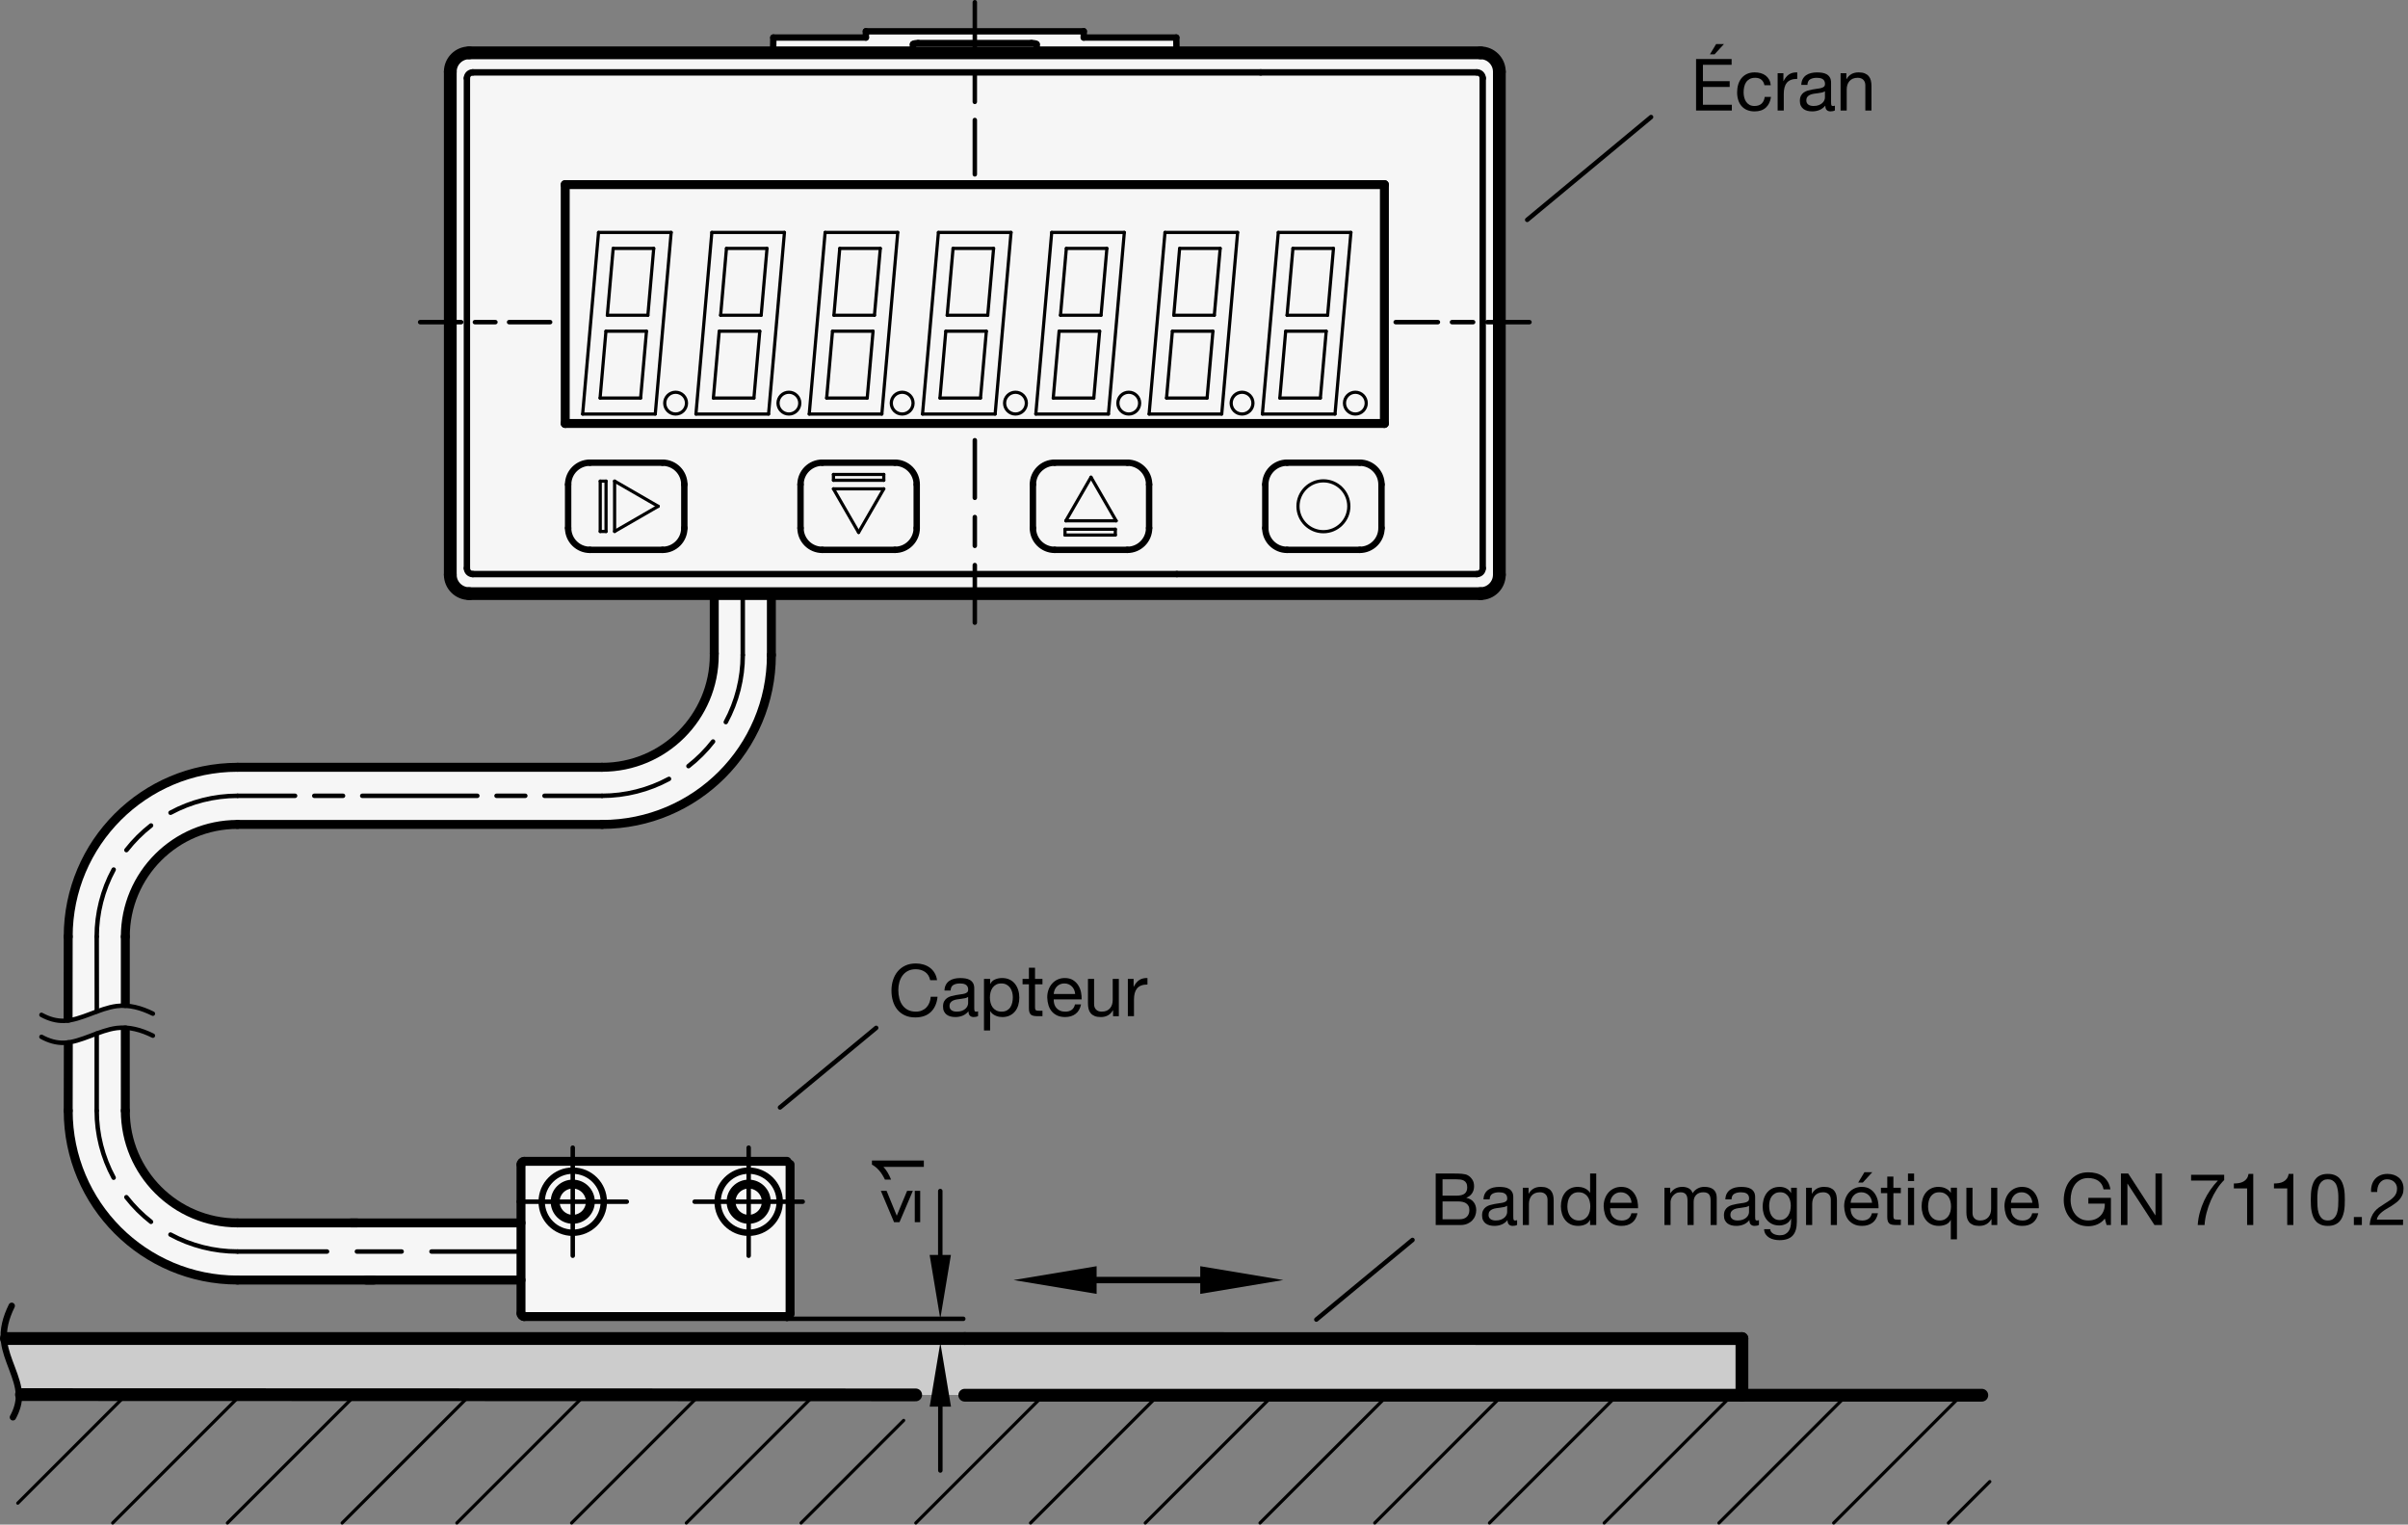 <?xml version="1.0" encoding="utf-8"?>
<!-- Generator: Adobe Illustrator 19.1.0, SVG Export Plug-In . SVG Version: 6.00 Build 0)  -->
<svg version="1.1" xmlns="http://www.w3.org/2000/svg" xmlns:xlink="http://www.w3.org/1999/xlink" x="0px" y="0px"
	 viewBox="0 0 267.132 169.102" enable-background="new 0 0 267.132 169.102" xml:space="preserve">
<rect x="0" y="0" width="267.132" height="169.102" fill="#808080" stroke="none"/>
<g id="MD_x5F_3_x5F_FUELLUNG_x5F_WS">
	<g id="LWPOLYLINE_177_">
		<path fill="#FFFFFF" d="M7.578,115.624l-0.013,7.569c0,10.375,8.411,18.785,18.785,18.785h31.447v3.708
			c0,0.19,0.154,0.344,0.344,0.344h29.16c0.19,0,0.344-0.154,0.344-0.344v-16.532c0-0.19-0.154-0.344-0.344-0.344h-4.248v2.526
			c1.078,0,1.952,0.874,1.952,1.952s-0.874,1.952-1.952,1.952c-1.078,0-1.952-0.874-1.952-1.952c-0.001-0.042-0.001-0.084,0-0.126
			c0.035-1.043,0.909-1.861,1.952-1.826v-2.526H63.538v2.526c1.078,0,1.952,0.874,1.952,1.952s-0.874,1.952-1.952,1.952
			c-1.078,0-1.952-0.874-1.952-1.952s0.874-1.952,1.952-1.952v-2.526h-5.396c-0.173,0-0.319,0.128-0.342,0.3l-0.003,6.531H26.351
			c-0.212,0-0.425-0.006-0.637-0.017c-6.884-0.36-12.172-6.233-11.812-13.116l-0.005-8.516c-1.081-0.01-2.151,0.206-3.143,0.636
			C9.735,115.071,8.67,115.405,7.578,115.624"/>
	</g>
	<g id="LWPOLYLINE_178_">
		<path fill="#FFFFFF" d="M7.555,113.189l0.011-9.299c0-10.375,8.411-18.785,18.785-18.785h40.431
			c6.877,0.002,12.453-5.572,12.455-12.449c0-0.056,0-0.112-0.001-0.168v-6.644h6.337v6.813c0,10.375-8.411,18.785-18.785,18.785
			H26.351c-6.875,0-12.448,5.573-12.448,12.448l-0.014,7.664c-0.988-0.01-1.968,0.175-2.884,0.546
			C9.893,112.576,8.738,112.94,7.555,113.189"/>
	</g>
	<g id="CIRCLE_32_">
		<path fill="#FFFFFF" d="M81.103,133.288c0-1.078,0.874-1.952,1.952-1.952c1.078,0,1.952,0.874,1.952,1.952
			s-0.874,1.952-1.952,1.952C81.977,135.24,81.103,134.366,81.103,133.288L81.103,133.288z"/>
	</g>
	<g id="CIRCLE_33_">
		<path fill="#FFFFFF" d="M61.586,133.288c0-1.078,0.874-1.952,1.952-1.952c1.078,0,1.952,0.874,1.952,1.952
			s-0.874,1.952-1.952,1.952C62.46,135.24,61.586,134.366,61.586,133.288L61.586,133.288z"/>
	</g>
	<g id="LWPOLYLINE_179_">
		<path fill="#FFFFFF" d="M120.226,4.165h10.265l0.03,1.696h33.715c1.157,0,2.095,0.938,2.095,2.095v55.793
			c0,1.157-0.938,2.095-2.095,2.095H52.048c-1.157,0-2.095-0.938-2.095-2.095V7.956c0-1.157,0.938-2.095,2.095-2.095h33.715
			l0.03-1.696h10.265V3.471h24.169V4.165z"/>
	</g>
</g>
<g id="MD_x5F_3_x5F_FUELLUNG_x5F_GR">
	<g id="LWPOLYLINE_167_">
		<path fill="#F6F6F6" d="M120.226,4.165h10.265l0.03,1.696h33.715c1.157,0,2.095,0.938,2.095,2.095v55.793
			c0,1.157-0.938,2.095-2.095,2.095H52.048c-1.157,0-2.095-0.938-2.095-2.095V7.956c0-1.157,0.938-2.095,2.095-2.095h33.715
			l0.03-1.696h10.265V3.471h24.169V4.165z"/>
	</g>
	<g id="CIRCLE_12_">
		<path fill="#F6F6F6" d="M61.586,133.288c0-1.078,0.874-1.952,1.952-1.952c1.078,0,1.952,0.874,1.952,1.952
			s-0.874,1.952-1.952,1.952C62.46,135.24,61.586,134.366,61.586,133.288L61.586,133.288z"/>
	</g>
	<g id="CIRCLE_13_">
		<path fill="#F6F6F6" d="M81.103,133.288c0-1.078,0.874-1.952,1.952-1.952c1.078,0,1.952,0.874,1.952,1.952
			s-0.874,1.952-1.952,1.952C81.977,135.24,81.103,134.366,81.103,133.288L81.103,133.288z"/>
	</g>
	<g id="LWPOLYLINE_175_">
		<path fill="#F6F6F6" d="M7.555,113.189l0.011-9.299c0-10.375,8.411-18.785,18.785-18.785h40.431
			c6.877,0.002,12.453-5.572,12.455-12.449c0-0.056,0-0.112-0.001-0.168v-6.644h6.337v6.813c0,10.375-8.411,18.785-18.785,18.785
			H26.351c-6.875,0-12.448,5.573-12.448,12.448l-0.014,7.664c-0.988-0.01-1.968,0.175-2.884,0.546
			C9.893,112.576,8.738,112.94,7.555,113.189"/>
	</g>
	<g id="LWPOLYLINE_176_">
		<path fill="#F6F6F6" d="M7.578,115.624l-0.013,7.569c0,10.375,8.411,18.785,18.785,18.785h31.447v3.708
			c0,0.19,0.154,0.344,0.344,0.344h29.16c0.19,0,0.344-0.154,0.344-0.344v-16.532c0-0.19-0.154-0.344-0.344-0.344h-4.248v2.526
			c1.078,0,1.952,0.874,1.952,1.952s-0.874,1.952-1.952,1.952c-1.078,0-1.952-0.874-1.952-1.952c-0.001-0.042-0.001-0.084,0-0.126
			c0.035-1.043,0.909-1.861,1.952-1.826v-2.526H63.538v2.526c1.078,0,1.952,0.874,1.952,1.952s-0.874,1.952-1.952,1.952
			c-1.078,0-1.952-0.874-1.952-1.952s0.874-1.952,1.952-1.952v-2.526h-5.396c-0.173,0-0.319,0.128-0.342,0.3l-0.003,6.531H26.351
			c-0.212,0-0.425-0.006-0.637-0.017c-6.884-0.36-12.172-6.233-11.812-13.116l-0.005-8.516c-1.081-0.01-2.151,0.206-3.143,0.636
			C9.735,115.071,8.67,115.405,7.578,115.624"/>
	</g>
</g>
<g id="MD_x5F_6_x5F_COLOR_x5F_K027">
	<g id="LWPOLYLINE_174_">
		<polygon fill="#CCCCCC" points="2.096,154.685 193.241,154.751 193.241,151.61 193.241,148.47 0.407,148.465 		"/>
	</g>
</g>
<g id="MD_x5F_1_x5F_025">
	<g id="CIRCLE">
		
			<path fill="none" stroke="#000000" stroke-width="0.354" stroke-linecap="round" stroke-linejoin="round" stroke-miterlimit="10" d="
			M73.741,44.714c0-0.667,0.541-1.208,1.208-1.208c0.667,0,1.208,0.541,1.208,1.208s-0.541,1.208-1.208,1.208
			C74.282,45.923,73.741,45.381,73.741,44.714L73.741,44.714z"/>
	</g>
	<g id="CIRCLE_1_">
		
			<path fill="none" stroke="#000000" stroke-width="0.354" stroke-linecap="round" stroke-linejoin="round" stroke-miterlimit="10" d="
			M98.876,44.714c0-0.667,0.541-1.208,1.208-1.208c0.667,0,1.208,0.541,1.208,1.208s-0.541,1.208-1.208,1.208
			C99.418,45.923,98.876,45.381,98.876,44.714L98.876,44.714z"/>
	</g>
	<g id="CIRCLE_2_">
		
			<path fill="none" stroke="#000000" stroke-width="0.354" stroke-linecap="round" stroke-linejoin="round" stroke-miterlimit="10" d="
			M86.309,44.714c0-0.667,0.541-1.208,1.208-1.208c0.667,0,1.208,0.541,1.208,1.208s-0.541,1.208-1.208,1.208
			C86.85,45.923,86.309,45.381,86.309,44.714L86.309,44.714z"/>
	</g>
	<g id="CIRCLE_3_">
		
			<path fill="none" stroke="#000000" stroke-width="0.354" stroke-linecap="round" stroke-linejoin="round" stroke-miterlimit="10" d="
			M111.444,44.714c0-0.667,0.541-1.208,1.208-1.208s1.208,0.541,1.208,1.208s-0.541,1.208-1.208,1.208
			S111.444,45.381,111.444,44.714L111.444,44.714z"/>
	</g>
	<g id="CIRCLE_4_">
		
			<path fill="none" stroke="#000000" stroke-width="0.354" stroke-linecap="round" stroke-linejoin="round" stroke-miterlimit="10" d="
			M136.58,44.714c0-0.667,0.541-1.208,1.208-1.208s1.208,0.541,1.208,1.208s-0.541,1.208-1.208,1.208S136.58,45.381,136.58,44.714
			L136.58,44.714z"/>
	</g>
	<g id="CIRCLE_5_">
		
			<path fill="none" stroke="#000000" stroke-width="0.354" stroke-linecap="round" stroke-linejoin="round" stroke-miterlimit="10" d="
			M124.012,44.714c0-0.667,0.541-1.208,1.208-1.208s1.208,0.541,1.208,1.208s-0.541,1.208-1.208,1.208
			S124.012,45.381,124.012,44.714L124.012,44.714z"/>
	</g>
	<g id="CIRCLE_6_">
		
			<path fill="none" stroke="#000000" stroke-width="0.354" stroke-linecap="round" stroke-linejoin="round" stroke-miterlimit="10" d="
			M149.148,44.714c0-0.667,0.541-1.208,1.208-1.208c0.667,0,1.208,0.541,1.208,1.208s-0.541,1.208-1.208,1.208
			C149.689,45.923,149.148,45.381,149.148,44.714L149.148,44.714z"/>
	</g>
	<g id="CIRCLE_7_">
		
			<path fill="none" stroke="#000000" stroke-width="0.354" stroke-linecap="round" stroke-linejoin="round" stroke-miterlimit="10" d="
			M143.992,56.154c0-1.557,1.262-2.82,2.82-2.82c1.557,0,2.82,1.262,2.82,2.82s-1.262,2.82-2.82,2.82
			C145.255,58.974,143.992,57.711,143.992,56.154L143.992,56.154z"/>
	</g>
	<g id="LWPOLYLINE_24_">
		
			<line fill="none" stroke="#000000" stroke-width="0.354" stroke-linecap="round" stroke-linejoin="round" stroke-miterlimit="10" x1="118.147" y1="59.346" x2="118.147" y2="58.701"/>
	</g>
	<g id="LWPOLYLINE_25_">
		
			<line fill="none" stroke="#000000" stroke-width="0.354" stroke-linecap="round" stroke-linejoin="round" stroke-miterlimit="10" x1="123.728" y1="59.346" x2="118.147" y2="59.346"/>
	</g>
	<g id="LWPOLYLINE_26_">
		
			<line fill="none" stroke="#000000" stroke-width="0.354" stroke-linecap="round" stroke-linejoin="round" stroke-miterlimit="10" x1="123.728" y1="58.701" x2="123.728" y2="59.346"/>
	</g>
	<g id="LWPOLYLINE_27_">
		
			<line fill="none" stroke="#000000" stroke-width="0.354" stroke-linecap="round" stroke-linejoin="round" stroke-miterlimit="10" x1="118.147" y1="58.701" x2="123.728" y2="58.701"/>
	</g>
	<g id="LWPOLYLINE_28_">
		
			<line fill="none" stroke="#000000" stroke-width="0.354" stroke-linecap="round" stroke-linejoin="round" stroke-miterlimit="10" x1="118.241" y1="57.765" x2="121.031" y2="52.932"/>
	</g>
	<g id="LWPOLYLINE_29_">
		
			<line fill="none" stroke="#000000" stroke-width="0.354" stroke-linecap="round" stroke-linejoin="round" stroke-miterlimit="10" x1="123.822" y1="57.765" x2="118.241" y2="57.765"/>
	</g>
	<g id="LWPOLYLINE_30_">
		
			<line fill="none" stroke="#000000" stroke-width="0.354" stroke-linecap="round" stroke-linejoin="round" stroke-miterlimit="10" x1="121.031" y1="52.932" x2="123.822" y2="57.765"/>
	</g>
	<g id="LWPOLYLINE_31_">
		
			<line fill="none" stroke="#000000" stroke-width="0.354" stroke-linecap="round" stroke-linejoin="round" stroke-miterlimit="10" x1="92.46" y1="54.221" x2="95.251" y2="59.054"/>
	</g>
	<g id="LWPOLYLINE_32_">
		
			<line fill="none" stroke="#000000" stroke-width="0.354" stroke-linecap="round" stroke-linejoin="round" stroke-miterlimit="10" x1="98.042" y1="54.221" x2="92.46" y2="54.221"/>
	</g>
	<g id="LWPOLYLINE_33_">
		
			<line fill="none" stroke="#000000" stroke-width="0.354" stroke-linecap="round" stroke-linejoin="round" stroke-miterlimit="10" x1="95.251" y1="59.054" x2="98.042" y2="54.221"/>
	</g>
	<g id="LWPOLYLINE_34_">
		
			<line fill="none" stroke="#000000" stroke-width="0.354" stroke-linecap="round" stroke-linejoin="round" stroke-miterlimit="10" x1="98.042" y1="53.27" x2="92.46" y2="53.27"/>
	</g>
	<g id="LWPOLYLINE_35_">
		
			<line fill="none" stroke="#000000" stroke-width="0.354" stroke-linecap="round" stroke-linejoin="round" stroke-miterlimit="10" x1="98.042" y1="52.625" x2="98.042" y2="53.27"/>
	</g>
	<g id="LWPOLYLINE_36_">
		
			<line fill="none" stroke="#000000" stroke-width="0.354" stroke-linecap="round" stroke-linejoin="round" stroke-miterlimit="10" x1="92.46" y1="52.625" x2="98.042" y2="52.625"/>
	</g>
	<g id="LWPOLYLINE_37_">
		
			<line fill="none" stroke="#000000" stroke-width="0.354" stroke-linecap="round" stroke-linejoin="round" stroke-miterlimit="10" x1="92.46" y1="53.27" x2="92.46" y2="52.625"/>
	</g>
	<g id="LWPOLYLINE_38_">
		
			<line fill="none" stroke="#000000" stroke-width="0.354" stroke-linecap="round" stroke-linejoin="round" stroke-miterlimit="10" x1="73.015" y1="56.154" x2="68.182" y2="53.363"/>
	</g>
	<g id="LWPOLYLINE_39_">
		
			<line fill="none" stroke="#000000" stroke-width="0.354" stroke-linecap="round" stroke-linejoin="round" stroke-miterlimit="10" x1="68.182" y1="58.945" x2="73.015" y2="56.154"/>
	</g>
	<g id="LWPOLYLINE_40_">
		
			<line fill="none" stroke="#000000" stroke-width="0.354" stroke-linecap="round" stroke-linejoin="round" stroke-miterlimit="10" x1="68.182" y1="53.363" x2="68.182" y2="58.945"/>
	</g>
	<g id="LWPOLYLINE_41_">
		
			<line fill="none" stroke="#000000" stroke-width="0.354" stroke-linecap="round" stroke-linejoin="round" stroke-miterlimit="10" x1="66.587" y1="58.948" x2="66.587" y2="53.366"/>
	</g>
	<g id="LWPOLYLINE_42_">
		
			<line fill="none" stroke="#000000" stroke-width="0.354" stroke-linecap="round" stroke-linejoin="round" stroke-miterlimit="10" x1="67.231" y1="58.948" x2="66.587" y2="58.948"/>
	</g>
	<g id="LWPOLYLINE_43_">
		
			<line fill="none" stroke="#000000" stroke-width="0.354" stroke-linecap="round" stroke-linejoin="round" stroke-miterlimit="10" x1="67.231" y1="53.366" x2="67.231" y2="58.948"/>
	</g>
	<g id="LWPOLYLINE_44_">
		
			<line fill="none" stroke="#000000" stroke-width="0.354" stroke-linecap="round" stroke-linejoin="round" stroke-miterlimit="10" x1="66.587" y1="53.366" x2="67.231" y2="53.366"/>
	</g>
	<g id="LWPOLYLINE_77_">
		
			<line fill="none" stroke="#000000" stroke-width="0.354" stroke-linecap="round" stroke-linejoin="round" stroke-miterlimit="10" x1="148.101" y1="45.923" x2="149.863" y2="25.782"/>
	</g>
	<g id="LWPOLYLINE_79_">
		
			<line fill="none" stroke="#000000" stroke-width="0.354" stroke-linecap="round" stroke-linejoin="round" stroke-miterlimit="10" x1="147.125" y1="36.738" x2="146.477" y2="44.15"/>
	</g>
	<g id="LWPOLYLINE_80_">
		
			<line fill="none" stroke="#000000" stroke-width="0.354" stroke-linecap="round" stroke-linejoin="round" stroke-miterlimit="10" x1="147.929" y1="27.554" x2="147.28" y2="34.966"/>
	</g>
	<g id="LWPOLYLINE_81_">
		
			<line fill="none" stroke="#000000" stroke-width="0.354" stroke-linecap="round" stroke-linejoin="round" stroke-miterlimit="10" x1="142.782" y1="34.966" x2="143.431" y2="27.554"/>
	</g>
	<g id="LWPOLYLINE_82_">
		
			<line fill="none" stroke="#000000" stroke-width="0.354" stroke-linecap="round" stroke-linejoin="round" stroke-miterlimit="10" x1="141.979" y1="44.15" x2="142.627" y2="36.738"/>
	</g>
	<g id="LWPOLYLINE_83_">
		
			<line fill="none" stroke="#000000" stroke-width="0.354" stroke-linecap="round" stroke-linejoin="round" stroke-miterlimit="10" x1="141.807" y1="25.782" x2="140.044" y2="45.923"/>
	</g>
	<g id="LWPOLYLINE_84_">
		
			<line fill="none" stroke="#000000" stroke-width="0.354" stroke-linecap="round" stroke-linejoin="round" stroke-miterlimit="10" x1="135.533" y1="45.923" x2="137.295" y2="25.782"/>
	</g>
	<g id="LWPOLYLINE_86_">
		
			<line fill="none" stroke="#000000" stroke-width="0.354" stroke-linecap="round" stroke-linejoin="round" stroke-miterlimit="10" x1="134.557" y1="36.738" x2="133.909" y2="44.15"/>
	</g>
	<g id="LWPOLYLINE_87_">
		
			<line fill="none" stroke="#000000" stroke-width="0.354" stroke-linecap="round" stroke-linejoin="round" stroke-miterlimit="10" x1="135.361" y1="27.554" x2="134.712" y2="34.966"/>
	</g>
	<g id="LWPOLYLINE_88_">
		
			<line fill="none" stroke="#000000" stroke-width="0.354" stroke-linecap="round" stroke-linejoin="round" stroke-miterlimit="10" x1="130.214" y1="34.966" x2="130.863" y2="27.554"/>
	</g>
	<g id="LWPOLYLINE_89_">
		
			<line fill="none" stroke="#000000" stroke-width="0.354" stroke-linecap="round" stroke-linejoin="round" stroke-miterlimit="10" x1="129.411" y1="44.15" x2="130.059" y2="36.738"/>
	</g>
	<g id="LWPOLYLINE_90_">
		
			<line fill="none" stroke="#000000" stroke-width="0.354" stroke-linecap="round" stroke-linejoin="round" stroke-miterlimit="10" x1="129.239" y1="25.782" x2="127.477" y2="45.923"/>
	</g>
	<g id="LWPOLYLINE_91_">
		
			<line fill="none" stroke="#000000" stroke-width="0.354" stroke-linecap="round" stroke-linejoin="round" stroke-miterlimit="10" x1="122.965" y1="45.923" x2="124.727" y2="25.782"/>
	</g>
	<g id="LWPOLYLINE_92_">
		
			<line fill="none" stroke="#000000" stroke-width="0.354" stroke-linecap="round" stroke-linejoin="round" stroke-miterlimit="10" x1="74.455" y1="25.782" x2="66.399" y2="25.782"/>
	</g>
	<g id="LWPOLYLINE_93_">
		
			<line fill="none" stroke="#000000" stroke-width="0.354" stroke-linecap="round" stroke-linejoin="round" stroke-miterlimit="10" x1="87.023" y1="25.782" x2="78.967" y2="25.782"/>
	</g>
	<g id="LWPOLYLINE_94_">
		
			<line fill="none" stroke="#000000" stroke-width="0.354" stroke-linecap="round" stroke-linejoin="round" stroke-miterlimit="10" x1="99.591" y1="25.782" x2="91.535" y2="25.782"/>
	</g>
	<g id="LWPOLYLINE_95_">
		
			<line fill="none" stroke="#000000" stroke-width="0.354" stroke-linecap="round" stroke-linejoin="round" stroke-miterlimit="10" x1="112.159" y1="25.782" x2="104.103" y2="25.782"/>
	</g>
	<g id="LWPOLYLINE_96_">
		
			<line fill="none" stroke="#000000" stroke-width="0.354" stroke-linecap="round" stroke-linejoin="round" stroke-miterlimit="10" x1="124.727" y1="25.782" x2="116.671" y2="25.782"/>
	</g>
	<g id="LWPOLYLINE_97_">
		
			<line fill="none" stroke="#000000" stroke-width="0.354" stroke-linecap="round" stroke-linejoin="round" stroke-miterlimit="10" x1="137.295" y1="25.782" x2="129.239" y2="25.782"/>
	</g>
	<g id="LWPOLYLINE_98_">
		
			<line fill="none" stroke="#000000" stroke-width="0.354" stroke-linecap="round" stroke-linejoin="round" stroke-miterlimit="10" x1="149.863" y1="25.782" x2="141.807" y2="25.782"/>
	</g>
	<g id="LWPOLYLINE_99_">
		
			<line fill="none" stroke="#000000" stroke-width="0.354" stroke-linecap="round" stroke-linejoin="round" stroke-miterlimit="10" x1="143.431" y1="27.554" x2="147.929" y2="27.554"/>
	</g>
	<g id="LWPOLYLINE_100_">
		
			<line fill="none" stroke="#000000" stroke-width="0.354" stroke-linecap="round" stroke-linejoin="round" stroke-miterlimit="10" x1="130.863" y1="27.554" x2="135.361" y2="27.554"/>
	</g>
	<g id="LWPOLYLINE_101_">
		
			<line fill="none" stroke="#000000" stroke-width="0.354" stroke-linecap="round" stroke-linejoin="round" stroke-miterlimit="10" x1="118.295" y1="27.554" x2="122.793" y2="27.554"/>
	</g>
	<g id="LWPOLYLINE_102_">
		
			<line fill="none" stroke="#000000" stroke-width="0.354" stroke-linecap="round" stroke-linejoin="round" stroke-miterlimit="10" x1="105.727" y1="27.554" x2="110.225" y2="27.554"/>
	</g>
	<g id="LWPOLYLINE_103_">
		
			<line fill="none" stroke="#000000" stroke-width="0.354" stroke-linecap="round" stroke-linejoin="round" stroke-miterlimit="10" x1="93.159" y1="27.554" x2="97.657" y2="27.554"/>
	</g>
	<g id="LWPOLYLINE_104_">
		
			<line fill="none" stroke="#000000" stroke-width="0.354" stroke-linecap="round" stroke-linejoin="round" stroke-miterlimit="10" x1="80.591" y1="27.554" x2="85.089" y2="27.554"/>
	</g>
	<g id="LWPOLYLINE_105_">
		
			<line fill="none" stroke="#000000" stroke-width="0.354" stroke-linecap="round" stroke-linejoin="round" stroke-miterlimit="10" x1="68.023" y1="27.554" x2="72.521" y2="27.554"/>
	</g>
	<g id="LWPOLYLINE_106_">
		
			<line fill="none" stroke="#000000" stroke-width="0.354" stroke-linecap="round" stroke-linejoin="round" stroke-miterlimit="10" x1="121.989" y1="36.738" x2="121.341" y2="44.15"/>
	</g>
	<g id="LWPOLYLINE_107_">
		
			<line fill="none" stroke="#000000" stroke-width="0.354" stroke-linecap="round" stroke-linejoin="round" stroke-miterlimit="10" x1="122.793" y1="27.554" x2="122.144" y2="34.966"/>
	</g>
	<g id="LWPOLYLINE_108_">
		
			<line fill="none" stroke="#000000" stroke-width="0.354" stroke-linecap="round" stroke-linejoin="round" stroke-miterlimit="10" x1="117.646" y1="34.966" x2="118.295" y2="27.554"/>
	</g>
	<g id="LWPOLYLINE_109_">
		
			<line fill="none" stroke="#000000" stroke-width="0.354" stroke-linecap="round" stroke-linejoin="round" stroke-miterlimit="10" x1="116.843" y1="44.15" x2="117.491" y2="36.738"/>
	</g>
	<g id="LWPOLYLINE_110_">
		
			<line fill="none" stroke="#000000" stroke-width="0.354" stroke-linecap="round" stroke-linejoin="round" stroke-miterlimit="10" x1="116.671" y1="25.782" x2="114.909" y2="45.923"/>
	</g>
	<g id="LWPOLYLINE_111_">
		
			<line fill="none" stroke="#000000" stroke-width="0.354" stroke-linecap="round" stroke-linejoin="round" stroke-miterlimit="10" x1="110.397" y1="45.923" x2="112.159" y2="25.782"/>
	</g>
	<g id="LWPOLYLINE_112_">
		
			<line fill="none" stroke="#000000" stroke-width="0.354" stroke-linecap="round" stroke-linejoin="round" stroke-miterlimit="10" x1="71.873" y1="34.966" x2="67.375" y2="34.966"/>
	</g>
	<g id="LWPOLYLINE_113_">
		
			<line fill="none" stroke="#000000" stroke-width="0.354" stroke-linecap="round" stroke-linejoin="round" stroke-miterlimit="10" x1="84.441" y1="34.966" x2="79.943" y2="34.966"/>
	</g>
	<g id="LWPOLYLINE_114_">
		
			<line fill="none" stroke="#000000" stroke-width="0.354" stroke-linecap="round" stroke-linejoin="round" stroke-miterlimit="10" x1="97.009" y1="34.966" x2="92.511" y2="34.966"/>
	</g>
	<g id="LWPOLYLINE_115_">
		
			<line fill="none" stroke="#000000" stroke-width="0.354" stroke-linecap="round" stroke-linejoin="round" stroke-miterlimit="10" x1="109.576" y1="34.966" x2="105.078" y2="34.966"/>
	</g>
	<g id="LWPOLYLINE_116_">
		
			<line fill="none" stroke="#000000" stroke-width="0.354" stroke-linecap="round" stroke-linejoin="round" stroke-miterlimit="10" x1="122.144" y1="34.966" x2="117.646" y2="34.966"/>
	</g>
	<g id="LWPOLYLINE_117_">
		
			<line fill="none" stroke="#000000" stroke-width="0.354" stroke-linecap="round" stroke-linejoin="round" stroke-miterlimit="10" x1="134.712" y1="34.966" x2="130.214" y2="34.966"/>
	</g>
	<g id="LWPOLYLINE_118_">
		
			<line fill="none" stroke="#000000" stroke-width="0.354" stroke-linecap="round" stroke-linejoin="round" stroke-miterlimit="10" x1="147.28" y1="34.966" x2="142.782" y2="34.966"/>
	</g>
	<g id="LWPOLYLINE_119_">
		
			<line fill="none" stroke="#000000" stroke-width="0.354" stroke-linecap="round" stroke-linejoin="round" stroke-miterlimit="10" x1="142.627" y1="36.738" x2="147.125" y2="36.738"/>
	</g>
	<g id="LWPOLYLINE_120_">
		
			<line fill="none" stroke="#000000" stroke-width="0.354" stroke-linecap="round" stroke-linejoin="round" stroke-miterlimit="10" x1="130.059" y1="36.738" x2="134.557" y2="36.738"/>
	</g>
	<g id="LWPOLYLINE_121_">
		
			<line fill="none" stroke="#000000" stroke-width="0.354" stroke-linecap="round" stroke-linejoin="round" stroke-miterlimit="10" x1="117.491" y1="36.738" x2="121.989" y2="36.738"/>
	</g>
	<g id="LWPOLYLINE_122_">
		
			<line fill="none" stroke="#000000" stroke-width="0.354" stroke-linecap="round" stroke-linejoin="round" stroke-miterlimit="10" x1="104.923" y1="36.738" x2="109.421" y2="36.738"/>
	</g>
	<g id="LWPOLYLINE_123_">
		
			<line fill="none" stroke="#000000" stroke-width="0.354" stroke-linecap="round" stroke-linejoin="round" stroke-miterlimit="10" x1="92.355" y1="36.738" x2="96.853" y2="36.738"/>
	</g>
	<g id="LWPOLYLINE_124_">
		
			<line fill="none" stroke="#000000" stroke-width="0.354" stroke-linecap="round" stroke-linejoin="round" stroke-miterlimit="10" x1="79.788" y1="36.738" x2="84.286" y2="36.738"/>
	</g>
	<g id="LWPOLYLINE_125_">
		
			<line fill="none" stroke="#000000" stroke-width="0.354" stroke-linecap="round" stroke-linejoin="round" stroke-miterlimit="10" x1="67.22" y1="36.738" x2="71.718" y2="36.738"/>
	</g>
	<g id="LWPOLYLINE_126_">
		
			<line fill="none" stroke="#000000" stroke-width="0.354" stroke-linecap="round" stroke-linejoin="round" stroke-miterlimit="10" x1="71.069" y1="44.15" x2="66.571" y2="44.15"/>
	</g>
	<g id="LWPOLYLINE_127_">
		
			<line fill="none" stroke="#000000" stroke-width="0.354" stroke-linecap="round" stroke-linejoin="round" stroke-miterlimit="10" x1="83.637" y1="44.15" x2="79.139" y2="44.15"/>
	</g>
	<g id="LWPOLYLINE_128_">
		
			<line fill="none" stroke="#000000" stroke-width="0.354" stroke-linecap="round" stroke-linejoin="round" stroke-miterlimit="10" x1="96.205" y1="44.15" x2="91.707" y2="44.15"/>
	</g>
	<g id="LWPOLYLINE_129_">
		
			<line fill="none" stroke="#000000" stroke-width="0.354" stroke-linecap="round" stroke-linejoin="round" stroke-miterlimit="10" x1="108.773" y1="44.15" x2="104.275" y2="44.15"/>
	</g>
	<g id="LWPOLYLINE_130_">
		
			<line fill="none" stroke="#000000" stroke-width="0.354" stroke-linecap="round" stroke-linejoin="round" stroke-miterlimit="10" x1="121.341" y1="44.15" x2="116.843" y2="44.15"/>
	</g>
	<g id="LWPOLYLINE_131_">
		
			<line fill="none" stroke="#000000" stroke-width="0.354" stroke-linecap="round" stroke-linejoin="round" stroke-miterlimit="10" x1="133.909" y1="44.15" x2="129.411" y2="44.15"/>
	</g>
	<g id="LWPOLYLINE_132_">
		
			<line fill="none" stroke="#000000" stroke-width="0.354" stroke-linecap="round" stroke-linejoin="round" stroke-miterlimit="10" x1="146.477" y1="44.15" x2="141.979" y2="44.15"/>
	</g>
	<g id="LWPOLYLINE_133_">
		
			<line fill="none" stroke="#000000" stroke-width="0.354" stroke-linecap="round" stroke-linejoin="round" stroke-miterlimit="10" x1="109.421" y1="36.738" x2="108.773" y2="44.15"/>
	</g>
	<g id="LWPOLYLINE_134_">
		
			<line fill="none" stroke="#000000" stroke-width="0.354" stroke-linecap="round" stroke-linejoin="round" stroke-miterlimit="10" x1="110.225" y1="27.554" x2="109.576" y2="34.966"/>
	</g>
	<g id="LWPOLYLINE_135_">
		
			<line fill="none" stroke="#000000" stroke-width="0.354" stroke-linecap="round" stroke-linejoin="round" stroke-miterlimit="10" x1="105.078" y1="34.966" x2="105.727" y2="27.554"/>
	</g>
	<g id="LWPOLYLINE_136_">
		
			<line fill="none" stroke="#000000" stroke-width="0.354" stroke-linecap="round" stroke-linejoin="round" stroke-miterlimit="10" x1="104.275" y1="44.15" x2="104.923" y2="36.738"/>
	</g>
	<g id="LWPOLYLINE_137_">
		
			<line fill="none" stroke="#000000" stroke-width="0.354" stroke-linecap="round" stroke-linejoin="round" stroke-miterlimit="10" x1="104.103" y1="25.782" x2="102.341" y2="45.923"/>
	</g>
	<g id="LWPOLYLINE_138_">
		
			<line fill="none" stroke="#000000" stroke-width="0.354" stroke-linecap="round" stroke-linejoin="round" stroke-miterlimit="10" x1="97.829" y1="45.923" x2="99.591" y2="25.782"/>
	</g>
	<g id="LWPOLYLINE_139_">
		
			<line fill="none" stroke="#000000" stroke-width="0.354" stroke-linecap="round" stroke-linejoin="round" stroke-miterlimit="10" x1="140.044" y1="45.923" x2="148.101" y2="45.923"/>
	</g>
	<g id="LWPOLYLINE_140_">
		
			<line fill="none" stroke="#000000" stroke-width="0.354" stroke-linecap="round" stroke-linejoin="round" stroke-miterlimit="10" x1="127.477" y1="45.923" x2="135.533" y2="45.923"/>
	</g>
	<g id="LWPOLYLINE_141_">
		
			<line fill="none" stroke="#000000" stroke-width="0.354" stroke-linecap="round" stroke-linejoin="round" stroke-miterlimit="10" x1="114.909" y1="45.923" x2="122.965" y2="45.923"/>
	</g>
	<g id="LWPOLYLINE_142_">
		
			<line fill="none" stroke="#000000" stroke-width="0.354" stroke-linecap="round" stroke-linejoin="round" stroke-miterlimit="10" x1="102.341" y1="45.923" x2="110.397" y2="45.923"/>
	</g>
	<g id="LWPOLYLINE_143_">
		
			<line fill="none" stroke="#000000" stroke-width="0.354" stroke-linecap="round" stroke-linejoin="round" stroke-miterlimit="10" x1="89.773" y1="45.923" x2="97.829" y2="45.923"/>
	</g>
	<g id="LWPOLYLINE_144_">
		
			<line fill="none" stroke="#000000" stroke-width="0.354" stroke-linecap="round" stroke-linejoin="round" stroke-miterlimit="10" x1="77.205" y1="45.923" x2="85.261" y2="45.923"/>
	</g>
	<g id="LWPOLYLINE_145_">
		
			<line fill="none" stroke="#000000" stroke-width="0.354" stroke-linecap="round" stroke-linejoin="round" stroke-miterlimit="10" x1="64.637" y1="45.923" x2="72.693" y2="45.923"/>
	</g>
	<g id="LWPOLYLINE_147_">
		
			<line fill="none" stroke="#000000" stroke-width="0.354" stroke-linecap="round" stroke-linejoin="round" stroke-miterlimit="10" x1="96.853" y1="36.738" x2="96.205" y2="44.15"/>
	</g>
	<g id="LWPOLYLINE_148_">
		
			<line fill="none" stroke="#000000" stroke-width="0.354" stroke-linecap="round" stroke-linejoin="round" stroke-miterlimit="10" x1="97.657" y1="27.554" x2="97.009" y2="34.966"/>
	</g>
	<g id="LWPOLYLINE_149_">
		
			<line fill="none" stroke="#000000" stroke-width="0.354" stroke-linecap="round" stroke-linejoin="round" stroke-miterlimit="10" x1="92.511" y1="34.966" x2="93.159" y2="27.554"/>
	</g>
	<g id="LWPOLYLINE_150_">
		
			<line fill="none" stroke="#000000" stroke-width="0.354" stroke-linecap="round" stroke-linejoin="round" stroke-miterlimit="10" x1="91.707" y1="44.15" x2="92.355" y2="36.738"/>
	</g>
	<g id="LWPOLYLINE_151_">
		
			<line fill="none" stroke="#000000" stroke-width="0.354" stroke-linecap="round" stroke-linejoin="round" stroke-miterlimit="10" x1="91.535" y1="25.782" x2="89.773" y2="45.923"/>
	</g>
	<g id="LWPOLYLINE_152_">
		
			<line fill="none" stroke="#000000" stroke-width="0.354" stroke-linecap="round" stroke-linejoin="round" stroke-miterlimit="10" x1="85.261" y1="45.923" x2="87.023" y2="25.782"/>
	</g>
	<g id="LWPOLYLINE_153_">
		
			<line fill="none" stroke="#000000" stroke-width="0.354" stroke-linecap="round" stroke-linejoin="round" stroke-miterlimit="10" x1="84.286" y1="36.738" x2="83.637" y2="44.15"/>
	</g>
	<g id="LWPOLYLINE_154_">
		
			<line fill="none" stroke="#000000" stroke-width="0.354" stroke-linecap="round" stroke-linejoin="round" stroke-miterlimit="10" x1="85.089" y1="27.554" x2="84.441" y2="34.966"/>
	</g>
	<g id="LWPOLYLINE_155_">
		
			<line fill="none" stroke="#000000" stroke-width="0.354" stroke-linecap="round" stroke-linejoin="round" stroke-miterlimit="10" x1="79.943" y1="34.966" x2="80.591" y2="27.554"/>
	</g>
	<g id="LWPOLYLINE_156_">
		
			<line fill="none" stroke="#000000" stroke-width="0.354" stroke-linecap="round" stroke-linejoin="round" stroke-miterlimit="10" x1="79.139" y1="44.15" x2="79.788" y2="36.738"/>
	</g>
	<g id="LWPOLYLINE_157_">
		
			<line fill="none" stroke="#000000" stroke-width="0.354" stroke-linecap="round" stroke-linejoin="round" stroke-miterlimit="10" x1="78.967" y1="25.782" x2="77.205" y2="45.923"/>
	</g>
	<g id="LWPOLYLINE_158_">
		
			<line fill="none" stroke="#000000" stroke-width="0.354" stroke-linecap="round" stroke-linejoin="round" stroke-miterlimit="10" x1="72.693" y1="45.923" x2="74.455" y2="25.782"/>
	</g>
	<g id="LWPOLYLINE_159_">
		
			<line fill="none" stroke="#000000" stroke-width="0.354" stroke-linecap="round" stroke-linejoin="round" stroke-miterlimit="10" x1="71.718" y1="36.738" x2="71.069" y2="44.15"/>
	</g>
	<g id="LWPOLYLINE_160_">
		
			<line fill="none" stroke="#000000" stroke-width="0.354" stroke-linecap="round" stroke-linejoin="round" stroke-miterlimit="10" x1="72.521" y1="27.554" x2="71.873" y2="34.966"/>
	</g>
	<g id="LWPOLYLINE_161_">
		
			<line fill="none" stroke="#000000" stroke-width="0.354" stroke-linecap="round" stroke-linejoin="round" stroke-miterlimit="10" x1="67.375" y1="34.966" x2="68.023" y2="27.554"/>
	</g>
	<g id="LWPOLYLINE_162_">
		
			<line fill="none" stroke="#000000" stroke-width="0.354" stroke-linecap="round" stroke-linejoin="round" stroke-miterlimit="10" x1="66.571" y1="44.15" x2="67.22" y2="36.738"/>
	</g>
	<g id="LWPOLYLINE_163_">
		
			<line fill="none" stroke="#000000" stroke-width="0.354" stroke-linecap="round" stroke-linejoin="round" stroke-miterlimit="10" x1="66.399" y1="25.782" x2="64.637" y2="45.923"/>
	</g>
</g>
<g id="MD_x5F_1_x5F_050">
	<g id="LWPOLYLINE_1_">
		
			<line fill="none" stroke="#000000" stroke-width="0.709" stroke-linecap="round" stroke-linejoin="round" stroke-miterlimit="10" x1="96.057" y1="4.165" x2="85.792" y2="4.165"/>
	</g>
	<g id="LWPOLYLINE_2_">
		
			<line fill="none" stroke="#000000" stroke-width="0.709" stroke-linecap="round" stroke-linejoin="round" stroke-miterlimit="10" x1="120.226" y1="4.165" x2="130.491" y2="4.165"/>
	</g>
	<g id="LWPOLYLINE_3_">
		
			<line fill="none" stroke="#000000" stroke-width="0.709" stroke-linecap="round" stroke-linejoin="round" stroke-miterlimit="10" x1="115.034" y1="5.861" x2="115" y2="4.913"/>
	</g>
	<g id="LWPOLYLINE_4_">
		
			<line fill="none" stroke="#000000" stroke-width="0.709" stroke-linecap="round" stroke-linejoin="round" stroke-miterlimit="10" x1="101.857" y1="4.78" x2="114.425" y2="4.78"/>
	</g>
	<g id="LWPOLYLINE_5_">
		
			<line fill="none" stroke="#000000" stroke-width="0.709" stroke-linecap="round" stroke-linejoin="round" stroke-miterlimit="10" x1="101.249" y1="5.861" x2="101.282" y2="4.913"/>
	</g>
	<g id="LWPOLYLINE_10_">
		
			<line fill="none" stroke="#000000" stroke-width="0.709" stroke-linecap="round" stroke-linejoin="round" stroke-miterlimit="10" x1="120.226" y1="3.471" x2="120.226" y2="4.165"/>
	</g>
	<g id="LWPOLYLINE_11_">
		
			<line fill="none" stroke="#000000" stroke-width="0.709" stroke-linecap="round" stroke-linejoin="round" stroke-miterlimit="10" x1="96.057" y1="3.471" x2="120.226" y2="3.471"/>
	</g>
	<g id="LWPOLYLINE_12_">
		
			<line fill="none" stroke="#000000" stroke-width="0.709" stroke-linecap="round" stroke-linejoin="round" stroke-miterlimit="10" x1="96.057" y1="4.165" x2="96.057" y2="3.471"/>
	</g>
	<g id="LWPOLYLINE_13_">
		
			<line fill="none" stroke="#000000" stroke-width="0.709" stroke-linecap="round" stroke-linejoin="round" stroke-miterlimit="10" x1="85.792" y1="4.165" x2="85.762" y2="5.861"/>
	</g>
	<g id="LWPOLYLINE_15_">
		
			<line fill="none" stroke="#000000" stroke-width="0.709" stroke-linecap="round" stroke-linejoin="round" stroke-miterlimit="10" x1="130.52" y1="5.861" x2="130.491" y2="4.165"/>
	</g>
	<g id="LWPOLYLINE_45_">
		
			<path fill="none" stroke="#000000" stroke-width="0.709" stroke-linecap="round" stroke-linejoin="round" stroke-miterlimit="10" d="
			M153.257,53.737c0-1.335-1.082-2.417-2.417-2.417"/>
	</g>
	<g id="LWPOLYLINE_46_">
		
			<path fill="none" stroke="#000000" stroke-width="0.709" stroke-linecap="round" stroke-linejoin="round" stroke-miterlimit="10" d="
			M150.84,60.988c1.335,0,2.417-1.082,2.417-2.417"/>
	</g>
	<g id="LWPOLYLINE_47_">
		
			<path fill="none" stroke="#000000" stroke-width="0.709" stroke-linecap="round" stroke-linejoin="round" stroke-miterlimit="10" d="
			M140.367,58.571c0,1.335,1.082,2.417,2.417,2.417"/>
	</g>
	<g id="LWPOLYLINE_48_">
		
			<path fill="none" stroke="#000000" stroke-width="0.709" stroke-linecap="round" stroke-linejoin="round" stroke-miterlimit="10" d="
			M142.784,51.32c-1.335,0-2.417,1.082-2.417,2.417"/>
	</g>
	<g id="LWPOLYLINE_49_">
		
			<line fill="none" stroke="#000000" stroke-width="0.709" stroke-linecap="round" stroke-linejoin="round" stroke-miterlimit="10" x1="153.257" y1="58.571" x2="153.257" y2="53.737"/>
	</g>
	<g id="LWPOLYLINE_50_">
		
			<line fill="none" stroke="#000000" stroke-width="0.709" stroke-linecap="round" stroke-linejoin="round" stroke-miterlimit="10" x1="140.367" y1="53.737" x2="140.367" y2="58.571"/>
	</g>
	<g id="LWPOLYLINE_51_">
		
			<line fill="none" stroke="#000000" stroke-width="0.709" stroke-linecap="round" stroke-linejoin="round" stroke-miterlimit="10" x1="142.784" y1="60.988" x2="150.84" y2="60.988"/>
	</g>
	<g id="LWPOLYLINE_52_">
		
			<line fill="none" stroke="#000000" stroke-width="0.709" stroke-linecap="round" stroke-linejoin="round" stroke-miterlimit="10" x1="142.784" y1="51.32" x2="150.84" y2="51.32"/>
	</g>
	<g id="LWPOLYLINE_53_">
		
			<path fill="none" stroke="#000000" stroke-width="0.709" stroke-linecap="round" stroke-linejoin="round" stroke-miterlimit="10" d="
			M127.477,53.737c0-1.335-1.082-2.417-2.417-2.417"/>
	</g>
	<g id="LWPOLYLINE_54_">
		
			<path fill="none" stroke="#000000" stroke-width="0.709" stroke-linecap="round" stroke-linejoin="round" stroke-miterlimit="10" d="
			M125.06,60.988c1.335,0,2.417-1.082,2.417-2.417"/>
	</g>
	<g id="LWPOLYLINE_55_">
		
			<path fill="none" stroke="#000000" stroke-width="0.709" stroke-linecap="round" stroke-linejoin="round" stroke-miterlimit="10" d="
			M114.586,58.571c0,1.335,1.082,2.417,2.417,2.417"/>
	</g>
	<g id="LWPOLYLINE_56_">
		
			<path fill="none" stroke="#000000" stroke-width="0.709" stroke-linecap="round" stroke-linejoin="round" stroke-miterlimit="10" d="
			M117.003,51.32c-1.335,0-2.417,1.082-2.417,2.417"/>
	</g>
	<g id="LWPOLYLINE_57_">
		
			<line fill="none" stroke="#000000" stroke-width="0.709" stroke-linecap="round" stroke-linejoin="round" stroke-miterlimit="10" x1="127.477" y1="58.571" x2="127.477" y2="53.737"/>
	</g>
	<g id="LWPOLYLINE_58_">
		
			<line fill="none" stroke="#000000" stroke-width="0.709" stroke-linecap="round" stroke-linejoin="round" stroke-miterlimit="10" x1="114.586" y1="53.737" x2="114.586" y2="58.571"/>
	</g>
	<g id="LWPOLYLINE_59_">
		
			<line fill="none" stroke="#000000" stroke-width="0.709" stroke-linecap="round" stroke-linejoin="round" stroke-miterlimit="10" x1="117.003" y1="60.988" x2="125.06" y2="60.988"/>
	</g>
	<g id="LWPOLYLINE_60_">
		
			<line fill="none" stroke="#000000" stroke-width="0.709" stroke-linecap="round" stroke-linejoin="round" stroke-miterlimit="10" x1="117.003" y1="51.32" x2="125.06" y2="51.32"/>
	</g>
	<g id="LWPOLYLINE_61_">
		
			<path fill="none" stroke="#000000" stroke-width="0.709" stroke-linecap="round" stroke-linejoin="round" stroke-miterlimit="10" d="
			M101.696,53.737c0-1.335-1.082-2.417-2.417-2.417"/>
	</g>
	<g id="LWPOLYLINE_62_">
		
			<path fill="none" stroke="#000000" stroke-width="0.709" stroke-linecap="round" stroke-linejoin="round" stroke-miterlimit="10" d="
			M99.279,60.988c1.335,0,2.417-1.082,2.417-2.417"/>
	</g>
	<g id="LWPOLYLINE_63_">
		
			<path fill="none" stroke="#000000" stroke-width="0.709" stroke-linecap="round" stroke-linejoin="round" stroke-miterlimit="10" d="
			M88.806,58.571c0,1.335,1.082,2.417,2.417,2.417"/>
	</g>
	<g id="LWPOLYLINE_64_">
		
			<path fill="none" stroke="#000000" stroke-width="0.709" stroke-linecap="round" stroke-linejoin="round" stroke-miterlimit="10" d="
			M91.223,51.32c-1.335,0-2.417,1.082-2.417,2.417"/>
	</g>
	<g id="LWPOLYLINE_65_">
		
			<line fill="none" stroke="#000000" stroke-width="0.709" stroke-linecap="round" stroke-linejoin="round" stroke-miterlimit="10" x1="101.696" y1="58.571" x2="101.696" y2="53.737"/>
	</g>
	<g id="LWPOLYLINE_66_">
		
			<line fill="none" stroke="#000000" stroke-width="0.709" stroke-linecap="round" stroke-linejoin="round" stroke-miterlimit="10" x1="88.806" y1="53.737" x2="88.806" y2="58.571"/>
	</g>
	<g id="LWPOLYLINE_67_">
		
			<line fill="none" stroke="#000000" stroke-width="0.709" stroke-linecap="round" stroke-linejoin="round" stroke-miterlimit="10" x1="91.223" y1="60.988" x2="99.279" y2="60.988"/>
	</g>
	<g id="LWPOLYLINE_68_">
		
			<line fill="none" stroke="#000000" stroke-width="0.709" stroke-linecap="round" stroke-linejoin="round" stroke-miterlimit="10" x1="91.223" y1="51.32" x2="99.279" y2="51.32"/>
	</g>
	<g id="LWPOLYLINE_69_">
		
			<path fill="none" stroke="#000000" stroke-width="0.709" stroke-linecap="round" stroke-linejoin="round" stroke-miterlimit="10" d="
			M75.916,53.737c0-1.335-1.082-2.417-2.417-2.417"/>
	</g>
	<g id="LWPOLYLINE_70_">
		
			<path fill="none" stroke="#000000" stroke-width="0.709" stroke-linecap="round" stroke-linejoin="round" stroke-miterlimit="10" d="
			M73.499,60.988c1.335,0,2.417-1.082,2.417-2.417"/>
	</g>
	<g id="LWPOLYLINE_71_">
		
			<path fill="none" stroke="#000000" stroke-width="0.709" stroke-linecap="round" stroke-linejoin="round" stroke-miterlimit="10" d="
			M63.026,58.571c0,1.335,1.082,2.417,2.417,2.417"/>
	</g>
	<g id="LWPOLYLINE_72_">
		
			<path fill="none" stroke="#000000" stroke-width="0.709" stroke-linecap="round" stroke-linejoin="round" stroke-miterlimit="10" d="
			M65.443,51.32c-1.335,0-2.417,1.082-2.417,2.417"/>
	</g>
	<g id="LWPOLYLINE_73_">
		
			<line fill="none" stroke="#000000" stroke-width="0.709" stroke-linecap="round" stroke-linejoin="round" stroke-miterlimit="10" x1="75.916" y1="58.571" x2="75.916" y2="53.737"/>
	</g>
	<g id="LWPOLYLINE_74_">
		
			<line fill="none" stroke="#000000" stroke-width="0.709" stroke-linecap="round" stroke-linejoin="round" stroke-miterlimit="10" x1="63.026" y1="53.737" x2="63.026" y2="58.571"/>
	</g>
	<g id="LWPOLYLINE_75_">
		
			<line fill="none" stroke="#000000" stroke-width="0.709" stroke-linecap="round" stroke-linejoin="round" stroke-miterlimit="10" x1="65.443" y1="60.988" x2="73.499" y2="60.988"/>
	</g>
	<g id="LWPOLYLINE_76_">
		
			<line fill="none" stroke="#000000" stroke-width="0.709" stroke-linecap="round" stroke-linejoin="round" stroke-miterlimit="10" x1="65.443" y1="51.32" x2="73.499" y2="51.32"/>
	</g>
	<g id="LWPOLYLINE_165_">
		
			<polyline fill="none" stroke="#000000" stroke-width="0.709" stroke-linecap="round" stroke-linejoin="round" stroke-miterlimit="10" points="
			101.282,4.913 101.285,4.899 101.293,4.887 101.305,4.876 101.319,4.867 101.333,4.859 101.346,4.852 101.36,4.846 101.373,4.841 
			101.387,4.837 101.401,4.832 101.415,4.828 101.43,4.824 101.444,4.82 101.459,4.817 101.474,4.814 101.488,4.811 101.503,4.808 
			101.517,4.806 101.532,4.803 101.547,4.801 101.561,4.799 101.576,4.797 101.591,4.795 101.605,4.794 101.62,4.792 101.635,4.791 
			101.65,4.789 101.665,4.788 101.679,4.787 101.694,4.786 101.709,4.785 101.724,4.784 101.739,4.783 101.753,4.782 101.768,4.782 
			101.783,4.781 101.798,4.781 101.813,4.78 101.828,4.78 101.842,4.78 101.857,4.78 		"/>
	</g>
	<g id="LWPOLYLINE_166_">
		
			<polyline fill="none" stroke="#000000" stroke-width="0.709" stroke-linecap="round" stroke-linejoin="round" stroke-miterlimit="10" points="
			114.425,4.78 114.44,4.78 114.455,4.78 114.47,4.78 114.485,4.781 114.499,4.781 114.514,4.782 114.529,4.782 114.544,4.783 
			114.559,4.784 114.574,4.785 114.588,4.786 114.603,4.787 114.618,4.788 114.633,4.789 114.648,4.791 114.662,4.792 
			114.677,4.794 114.692,4.795 114.707,4.797 114.721,4.799 114.736,4.801 114.751,4.803 114.765,4.806 114.78,4.808 114.794,4.811 
			114.809,4.814 114.824,4.817 114.838,4.82 114.853,4.824 114.867,4.828 114.881,4.832 114.895,4.837 114.909,4.841 114.923,4.846 
			114.936,4.852 114.95,4.859 114.964,4.867 114.977,4.876 114.989,4.887 114.997,4.899 115,4.913 		"/>
	</g>
	<g id="ELLIPSE">
		
			<path fill="none" stroke="#000000" stroke-width="0.709" stroke-linecap="round" stroke-linejoin="round" stroke-miterlimit="10" d="
			M51.797,63.032c0,0.356,0.289,0.644,0.644,0.644"/>
	</g>
	<g id="ELLIPSE_1_">
		
			<path fill="none" stroke="#000000" stroke-width="0.709" stroke-linecap="round" stroke-linejoin="round" stroke-miterlimit="10" d="
			M51.797,8.672c0-0.356,0.289-0.644,0.644-0.644"/>
	</g>
	<g id="ELLIPSE_2_">
		
			<path fill="none" stroke="#000000" stroke-width="0.709" stroke-linecap="round" stroke-linejoin="round" stroke-miterlimit="10" d="
			M164.485,8.672c0-0.356-0.289-0.644-0.644-0.644"/>
	</g>
	<g id="ELLIPSE_3_">
		
			<path fill="none" stroke="#000000" stroke-width="0.709" stroke-linecap="round" stroke-linejoin="round" stroke-miterlimit="10" d="
			M164.485,63.032c0,0.356-0.289,0.644-0.644,0.644"/>
	</g>
	<g id="LWPOLYLINE_168_">
		
			<line fill="none" stroke="#000000" stroke-width="0.709" stroke-linecap="round" stroke-linejoin="round" stroke-miterlimit="10" x1="164.485" y1="63.032" x2="164.485" y2="8.672"/>
	</g>
	<g id="LWPOLYLINE_169_">
		
			<line fill="none" stroke="#000000" stroke-width="0.709" stroke-linecap="round" stroke-linejoin="round" stroke-miterlimit="10" x1="163.841" y1="63.676" x2="130.558" y2="63.676"/>
	</g>
	<g id="LWPOLYLINE_170_">
		
			<line fill="none" stroke="#000000" stroke-width="0.709" stroke-linecap="round" stroke-linejoin="round" stroke-miterlimit="10" x1="163.841" y1="8.028" x2="139.853" y2="8.028"/>
	</g>
	<g id="LWPOLYLINE_171_">
		
			<line fill="none" stroke="#000000" stroke-width="0.709" stroke-linecap="round" stroke-linejoin="round" stroke-miterlimit="10" x1="52.442" y1="8.028" x2="139.853" y2="8.028"/>
	</g>
	<g id="LWPOLYLINE_172_">
		
			<line fill="none" stroke="#000000" stroke-width="0.709" stroke-linecap="round" stroke-linejoin="round" stroke-miterlimit="10" x1="51.797" y1="63.032" x2="51.797" y2="8.672"/>
	</g>
	<g id="LWPOLYLINE_173_">
		
			<line fill="none" stroke="#000000" stroke-width="0.709" stroke-linecap="round" stroke-linejoin="round" stroke-miterlimit="10" x1="52.442" y1="63.676" x2="130.558" y2="63.676"/>
	</g>
	<g id="LINE_9_">
		
			<line fill="none" stroke="#000000" stroke-width="0.709" stroke-linecap="round" stroke-linejoin="round" stroke-miterlimit="10" x1="121.654" y1="141.979" x2="133.149" y2="141.979"/>
	</g>
	<g id="ARC">
		
			<path fill="none" stroke="#000000" stroke-width="0.709" stroke-linecap="round" stroke-linejoin="round" stroke-miterlimit="10" d="
			M87.647,129.155c0-0.19-0.154-0.344-0.344-0.344"/>
	</g>
	<g id="CIRCLE_9_">
		
			<path fill="none" stroke="#000000" stroke-width="0.709" stroke-linecap="round" stroke-linejoin="round" stroke-miterlimit="10" d="
			M60.094,133.288c0-1.902,1.542-3.444,3.444-3.444c1.902,0,3.444,1.542,3.444,3.444s-1.542,3.444-3.444,3.444
			C61.636,136.732,60.094,135.19,60.094,133.288L60.094,133.288z"/>
	</g>
	<g id="CIRCLE_11_">
		
			<path fill="none" stroke="#000000" stroke-width="0.709" stroke-linecap="round" stroke-linejoin="round" stroke-miterlimit="10" d="
			M79.61,133.288c0-1.902,1.542-3.444,3.444-3.444c1.902,0,3.444,1.542,3.444,3.444s-1.542,3.444-3.444,3.444
			C81.152,136.732,79.61,135.19,79.61,133.288L79.61,133.288z"/>
	</g>
	<g id="SPLINE_2_">
		
			<path fill="none" stroke="#000000" stroke-width="0.709" stroke-linecap="round" stroke-linejoin="round" stroke-miterlimit="10" d="
			M1.433,157.201c0.44-0.807,0.692-1.641,0.663-2.515c-0.063-1.855-1.396-3.895-1.638-5.844c-0.17-1.372,0.201-2.699,0.843-4.004"/>
	</g>
</g>
<g id="MD_x5F_1_x5F_100">
	<g id="LWPOLYLINE_16_">
		
			<path fill="none" stroke="#000000" stroke-width="1.417" stroke-linecap="round" stroke-linejoin="round" stroke-miterlimit="10" d="
			M49.953,63.748c0,1.157,0.938,2.095,2.095,2.095"/>
	</g>
	<g id="LWPOLYLINE_17_">
		
			<path fill="none" stroke="#000000" stroke-width="1.417" stroke-linecap="round" stroke-linejoin="round" stroke-miterlimit="10" d="
			M164.235,65.843c1.157,0,2.095-0.938,2.095-2.095"/>
	</g>
	<g id="LWPOLYLINE_18_">
		
			<path fill="none" stroke="#000000" stroke-width="1.417" stroke-linecap="round" stroke-linejoin="round" stroke-miterlimit="10" d="
			M166.33,7.956c0-1.157-0.938-2.095-2.095-2.095"/>
	</g>
	<g id="LWPOLYLINE_19_">
		
			<path fill="none" stroke="#000000" stroke-width="1.417" stroke-linecap="round" stroke-linejoin="round" stroke-miterlimit="10" d="
			M52.048,5.861c-1.157,0-2.095,0.938-2.095,2.095"/>
	</g>
	<g id="LWPOLYLINE_20_">
		
			<line fill="none" stroke="#000000" stroke-width="1.417" stroke-linecap="round" stroke-linejoin="round" stroke-miterlimit="10" x1="164.235" y1="65.843" x2="52.048" y2="65.843"/>
	</g>
	<g id="LWPOLYLINE_21_">
		
			<line fill="none" stroke="#000000" stroke-width="1.417" stroke-linecap="round" stroke-linejoin="round" stroke-miterlimit="10" x1="49.953" y1="7.956" x2="49.953" y2="63.748"/>
	</g>
	<g id="LWPOLYLINE_22_">
		
			<line fill="none" stroke="#000000" stroke-width="1.417" stroke-linecap="round" stroke-linejoin="round" stroke-miterlimit="10" x1="52.048" y1="5.861" x2="164.235" y2="5.861"/>
	</g>
	<g id="LWPOLYLINE_23_">
		
			<line fill="none" stroke="#000000" stroke-width="1.417" stroke-linecap="round" stroke-linejoin="round" stroke-miterlimit="10" x1="166.33" y1="7.956" x2="166.33" y2="63.748"/>
	</g>
	<g id="LINE_4_">
		
			<line fill="none" stroke="#000000" stroke-width="1.417" stroke-linecap="round" stroke-linejoin="round" stroke-miterlimit="10" x1="219.854" y1="154.752" x2="107.023" y2="154.752"/>
	</g>
	<g id="LINE_5_">
		
			<line fill="none" stroke="#000000" stroke-width="1.417" stroke-linecap="round" stroke-linejoin="round" stroke-miterlimit="10" x1="101.582" y1="154.718" x2="2.38" y2="154.685"/>
	</g>
	<g id="LINE_6_">
		
			<line fill="none" stroke="#000000" stroke-width="1.417" stroke-linecap="round" stroke-linejoin="round" stroke-miterlimit="10" x1="0.709" y1="148.465" x2="107.023" y2="148.467"/>
	</g>
	<g id="LINE_7_">
		
			<line fill="none" stroke="#000000" stroke-width="1.417" stroke-linecap="round" stroke-linejoin="round" stroke-miterlimit="10" x1="107.023" y1="148.467" x2="193.241" y2="148.47"/>
	</g>
	<g id="LINE_36_">
		
			<line fill="none" stroke="#000000" stroke-width="1.417" stroke-linecap="round" stroke-linejoin="round" stroke-miterlimit="10" x1="193.241" y1="148.47" x2="193.241" y2="154.751"/>
	</g>
</g>
<g id="MD_x5F_1_x5F_070">
	<g id="LWPOLYLINE_78_">
		
			<line fill="none" stroke="#000000" stroke-width="0.992" stroke-linecap="round" stroke-linejoin="round" stroke-miterlimit="10" x1="153.579" y1="46.97" x2="153.579" y2="20.479"/>
	</g>
	<g id="LWPOLYLINE_85_">
		
			<line fill="none" stroke="#000000" stroke-width="0.992" stroke-linecap="round" stroke-linejoin="round" stroke-miterlimit="10" x1="153.579" y1="20.479" x2="62.703" y2="20.479"/>
	</g>
	<g id="LWPOLYLINE_146_">
		
			<line fill="none" stroke="#000000" stroke-width="0.992" stroke-linecap="round" stroke-linejoin="round" stroke-miterlimit="10" x1="62.703" y1="46.97" x2="153.579" y2="46.97"/>
	</g>
	<g id="LWPOLYLINE_164_">
		
			<line fill="none" stroke="#000000" stroke-width="0.992" stroke-linecap="round" stroke-linejoin="round" stroke-miterlimit="10" x1="62.703" y1="20.479" x2="62.703" y2="46.97"/>
	</g>
	<g id="LINE_14_">
		
			<line fill="none" stroke="#000000" stroke-width="0.992" stroke-linecap="round" stroke-linejoin="round" stroke-miterlimit="10" x1="87.302" y1="128.811" x2="58.142" y2="128.811"/>
	</g>
	<g id="LINE_15_">
		
			<line fill="none" stroke="#000000" stroke-width="0.992" stroke-linecap="round" stroke-linejoin="round" stroke-miterlimit="10" x1="87.302" y1="146.031" x2="58.142" y2="146.031"/>
	</g>
	<g id="ARC_1_">
		
			<path fill="none" stroke="#000000" stroke-width="0.992" stroke-linecap="round" stroke-linejoin="round" stroke-miterlimit="10" d="
			M57.798,145.687c0,0.19,0.154,0.344,0.344,0.344"/>
	</g>
	<g id="ARC_2_">
		
			<path fill="none" stroke="#000000" stroke-width="0.992" stroke-linecap="round" stroke-linejoin="round" stroke-miterlimit="10" d="
			M87.302,146.031c0.19,0,0.344-0.154,0.344-0.344"/>
	</g>
	<g id="LINE_16_">
		
			<line fill="none" stroke="#000000" stroke-width="0.992" stroke-linecap="round" stroke-linejoin="round" stroke-miterlimit="10" x1="87.647" y1="129.155" x2="87.647" y2="145.687"/>
	</g>
	<g id="LINE_17_">
		
			<line fill="none" stroke="#000000" stroke-width="0.992" stroke-linecap="round" stroke-linejoin="round" stroke-miterlimit="10" x1="57.798" y1="129.155" x2="57.798" y2="145.687"/>
	</g>
	<g id="ARC_3_">
		
			<path fill="none" stroke="#000000" stroke-width="0.992" stroke-linecap="round" stroke-linejoin="round" stroke-miterlimit="10" d="
			M58.142,128.811c-0.19,0-0.344,0.154-0.344,0.344"/>
	</g>
	<g id="CIRCLE_8_">
		
			<path fill="none" stroke="#000000" stroke-width="0.992" stroke-linecap="round" stroke-linejoin="round" stroke-miterlimit="10" d="
			M61.586,133.288c0-1.078,0.874-1.952,1.952-1.952c1.078,0,1.952,0.874,1.952,1.952s-0.874,1.952-1.952,1.952
			C62.46,135.24,61.586,134.366,61.586,133.288L61.586,133.288z"/>
	</g>
	<g id="CIRCLE_10_">
		
			<path fill="none" stroke="#000000" stroke-width="0.992" stroke-linecap="round" stroke-linejoin="round" stroke-miterlimit="10" d="
			M81.103,133.288c0-1.078,0.874-1.952,1.952-1.952c1.078,0,1.952,0.874,1.952,1.952s-0.874,1.952-1.952,1.952
			C81.977,135.24,81.103,134.366,81.103,133.288L81.103,133.288z"/>
	</g>
	<g id="LINE_18_">
		
			<line fill="none" stroke="#000000" stroke-width="0.992" stroke-linecap="round" stroke-linejoin="round" stroke-miterlimit="10" x1="38.94" y1="135.642" x2="57.798" y2="135.642"/>
	</g>
	<g id="LINE_19_">
		
			<line fill="none" stroke="#000000" stroke-width="0.992" stroke-linecap="round" stroke-linejoin="round" stroke-miterlimit="10" x1="40.615" y1="141.979" x2="57.798" y2="141.979"/>
	</g>
	<g id="LINE_20_">
		
			<line fill="none" stroke="#000000" stroke-width="0.992" stroke-linecap="round" stroke-linejoin="round" stroke-miterlimit="10" x1="39.601" y1="135.642" x2="26.351" y2="135.642"/>
	</g>
	<g id="LINE_21_">
		
			<line fill="none" stroke="#000000" stroke-width="0.992" stroke-linecap="round" stroke-linejoin="round" stroke-miterlimit="10" x1="41.474" y1="141.979" x2="26.351" y2="141.979"/>
	</g>
	<g id="ARC_4_">
		
			<path fill="none" stroke="#000000" stroke-width="0.992" stroke-linecap="round" stroke-linejoin="round" stroke-miterlimit="10" d="
			M7.566,123.193c0,10.375,8.411,18.785,18.785,18.785"/>
	</g>
	<g id="ARC_5_">
		
			<path fill="none" stroke="#000000" stroke-width="0.992" stroke-linecap="round" stroke-linejoin="round" stroke-miterlimit="10" d="
			M13.903,123.193c0,6.875,5.573,12.448,12.448,12.448"/>
	</g>
	<g id="LINE_22_">
		
			<line fill="none" stroke="#000000" stroke-width="0.992" stroke-linecap="round" stroke-linejoin="round" stroke-miterlimit="10" x1="7.578" y1="115.871" x2="7.566" y2="123.193"/>
	</g>
	<g id="LINE_23_">
		
			<line fill="none" stroke="#000000" stroke-width="0.992" stroke-linecap="round" stroke-linejoin="round" stroke-miterlimit="10" x1="13.899" y1="114.241" x2="13.903" y2="123.193"/>
	</g>
	<g id="LINE_25_">
		
			<line fill="none" stroke="#000000" stroke-width="0.992" stroke-linecap="round" stroke-linejoin="round" stroke-miterlimit="10" x1="79.236" y1="65.843" x2="79.236" y2="72.488"/>
	</g>
	<g id="LINE_26_">
		
			<line fill="none" stroke="#000000" stroke-width="0.992" stroke-linecap="round" stroke-linejoin="round" stroke-miterlimit="10" x1="85.573" y1="65.843" x2="85.573" y2="72.657"/>
	</g>
	<g id="ARC_7_">
		
			<path fill="none" stroke="#000000" stroke-width="0.992" stroke-linecap="round" stroke-linejoin="round" stroke-miterlimit="10" d="
			M66.788,91.442c10.375,0,18.785-8.411,18.785-18.785"/>
	</g>
	<g id="ARC_9_">
		
			<path fill="none" stroke="#000000" stroke-width="0.992" stroke-linecap="round" stroke-linejoin="round" stroke-miterlimit="10" d="
			M66.788,85.105c6.877-0.002,12.451-5.578,12.449-12.455c0-0.054,0-0.108-0.001-0.162"/>
	</g>
	<g id="LINE_28_">
		
			<line fill="none" stroke="#000000" stroke-width="0.992" stroke-linecap="round" stroke-linejoin="round" stroke-miterlimit="10" x1="26.351" y1="91.442" x2="66.788" y2="91.442"/>
	</g>
	<g id="LINE_30_">
		
			<line fill="none" stroke="#000000" stroke-width="0.992" stroke-linecap="round" stroke-linejoin="round" stroke-miterlimit="10" x1="26.351" y1="85.105" x2="66.788" y2="85.105"/>
	</g>
	<g id="ARC_10_">
		
			<path fill="none" stroke="#000000" stroke-width="0.992" stroke-linecap="round" stroke-linejoin="round" stroke-miterlimit="10" d="
			M26.351,85.105c-10.375,0-18.785,8.411-18.785,18.785"/>
	</g>
	<g id="ARC_11_">
		
			<path fill="none" stroke="#000000" stroke-width="0.992" stroke-linecap="round" stroke-linejoin="round" stroke-miterlimit="10" d="
			M26.351,91.442c-6.875,0-12.448,5.573-12.448,12.448"/>
	</g>
	<g id="LINE_31_">
		
			<line fill="none" stroke="#000000" stroke-width="0.992" stroke-linecap="round" stroke-linejoin="round" stroke-miterlimit="10" x1="13.903" y1="103.89" x2="13.902" y2="111.307"/>
	</g>
	<g id="LINE_33_">
		
			<line fill="none" stroke="#000000" stroke-width="0.992" stroke-linecap="round" stroke-linejoin="round" stroke-miterlimit="10" x1="7.566" y1="103.89" x2="7.555" y2="112.942"/>
	</g>
</g>
<g id="MD_x5F_2_x5F_MITTELLINIE">
	<g id="LINE">
		<path d="M108.141,69.314c-0.137,0-0.248-0.111-0.248-0.248v-6.391c0-0.137,0.111-0.248,0.248-0.248s0.248,0.111,0.248,0.248v6.391
			C108.389,69.203,108.278,69.314,108.141,69.314z M108.141,60.792c-0.137,0-0.248-0.111-0.248-0.248v-3.195
			c0-0.137,0.111-0.248,0.248-0.248s0.248,0.111,0.248,0.248v3.195C108.389,60.682,108.278,60.792,108.141,60.792z M108.141,55.467
			c-0.137,0-0.248-0.111-0.248-0.248v-6.391c0-0.137,0.111-0.248,0.248-0.248s0.248,0.111,0.248,0.248v6.391
			C108.389,55.356,108.278,55.467,108.141,55.467z"/>
	</g>
	<g id="LINE_1_">
		<path d="M108.141,19.588c-0.137,0-0.248-0.111-0.248-0.248v-6.029c0-0.137,0.111-0.248,0.248-0.248s0.248,0.111,0.248,0.248v6.029
			C108.389,19.477,108.278,19.588,108.141,19.588z M108.141,11.549c-0.137,0-0.248-0.111-0.248-0.248V8.287
			c0-0.137,0.111-0.248,0.248-0.248s0.248,0.111,0.248,0.248v3.014C108.389,11.438,108.278,11.549,108.141,11.549z M108.141,6.525
			c-0.137,0-0.248-0.111-0.248-0.248V0.248c0-0.137,0.111-0.248,0.248-0.248s0.248,0.111,0.248,0.248v6.029
			C108.389,6.414,108.278,6.525,108.141,6.525z"/>
	</g>
	<g id="LINE_2_">
		<path d="M61.031,35.979h-4.554c-0.137,0-0.248-0.111-0.248-0.248s0.111-0.248,0.248-0.248h4.554c0.137,0,0.248,0.111,0.248,0.248
			S61.168,35.979,61.031,35.979z M54.959,35.979h-2.277c-0.137,0-0.248-0.111-0.248-0.248s0.111-0.248,0.248-0.248h2.277
			c0.137,0,0.248,0.111,0.248,0.248S55.096,35.979,54.959,35.979z M51.164,35.979h-4.554c-0.137,0-0.248-0.111-0.248-0.248
			s0.111-0.248,0.248-0.248h4.554c0.137,0,0.248,0.111,0.248,0.248S51.301,35.979,51.164,35.979z"/>
	</g>
	<g id="LINE_3_">
		<path d="M169.673,35.979h-4.688c-0.137,0-0.248-0.111-0.248-0.248s0.111-0.248,0.248-0.248h4.688c0.137,0,0.248,0.111,0.248,0.248
			S169.81,35.979,169.673,35.979z M163.423,35.979h-2.344c-0.137,0-0.248-0.111-0.248-0.248s0.111-0.248,0.248-0.248h2.344
			c0.137,0,0.248,0.111,0.248,0.248S163.56,35.979,163.423,35.979z M159.516,35.979h-4.688c-0.137,0-0.248-0.111-0.248-0.248
			s0.111-0.248,0.248-0.248h4.688c0.137,0,0.248,0.111,0.248,0.248S159.652,35.979,159.516,35.979z"/>
	</g>
	<g id="LINE_10_">
		<path d="M89.05,133.536H77.059c-0.137,0-0.248-0.111-0.248-0.248s0.111-0.248,0.248-0.248H89.05c0.137,0,0.248,0.111,0.248,0.248
			S89.187,133.536,89.05,133.536z"/>
	</g>
	<g id="LINE_11_">
		<path d="M69.533,133.536H57.543c-0.137,0-0.248-0.111-0.248-0.248s0.111-0.248,0.248-0.248h11.991
			c0.137,0,0.248,0.111,0.248,0.248S69.671,133.536,69.533,133.536z"/>
	</g>
	<g id="LINE_12_">
		<path d="M83.054,139.531c-0.137,0-0.248-0.111-0.248-0.248v-11.99c0-0.137,0.111-0.248,0.248-0.248s0.248,0.111,0.248,0.248v11.99
			C83.302,139.42,83.192,139.531,83.054,139.531z"/>
	</g>
	<g id="LINE_13_">
		<path d="M63.538,139.531c-0.137,0-0.248-0.111-0.248-0.248v-11.99c0-0.137,0.111-0.248,0.248-0.248s0.248,0.111,0.248,0.248v11.99
			C63.786,139.42,63.675,139.531,63.538,139.531z"/>
	</g>
	<g id="ARC_6_">
		<path d="M26.351,139.064c-2.64,0-5.254-0.661-7.56-1.912c-0.121-0.065-0.165-0.216-0.1-0.336c0.065-0.121,0.215-0.165,0.336-0.1
			c2.233,1.211,4.766,1.852,7.323,1.852c0.137,0,0.248,0.111,0.248,0.248S26.488,139.064,26.351,139.064z M16.752,135.769
			c-0.054,0-0.107-0.018-0.152-0.053c-1.035-0.807-1.969-1.741-2.775-2.776c-0.084-0.108-0.065-0.264,0.043-0.348
			c0.107-0.084,0.263-0.065,0.348,0.043c0.781,1.003,1.686,1.908,2.688,2.69c0.108,0.084,0.127,0.24,0.043,0.348
			C16.899,135.736,16.826,135.769,16.752,135.769z M12.607,130.875c-0.088,0-0.173-0.047-0.218-0.13
			c-1.249-2.303-1.909-4.914-1.909-7.552c0-0.137,0.111-0.248,0.248-0.248s0.248,0.111,0.248,0.248c0,2.555,0.639,5.085,1.849,7.315
			c0.065,0.12,0.021,0.271-0.1,0.336C12.688,130.865,12.647,130.875,12.607,130.875z"/>
	</g>
	<g id="LINE_24_">
		<path d="M10.728,123.441c-0.137,0-0.248-0.111-0.248-0.248v-8.553c0-0.137,0.111-0.248,0.248-0.248s0.248,0.111,0.248,0.248v8.553
			C10.976,123.33,10.865,123.441,10.728,123.441z"/>
	</g>
	<g id="LINE_27_">
		<path d="M82.398,72.905c-0.137,0-0.248-0.111-0.248-0.248v-6.813c0-0.137,0.111-0.248,0.248-0.248s0.248,0.111,0.248,0.248v6.813
			C82.646,72.794,82.535,72.905,82.398,72.905z"/>
	</g>
	<g id="ARC_8_">
		<path d="M66.788,88.516c-0.137,0-0.248-0.111-0.248-0.248s0.111-0.248,0.248-0.248c2.553,0,5.081-0.639,7.311-1.847
			c0.119-0.065,0.271-0.021,0.336,0.1c0.065,0.12,0.021,0.271-0.1,0.336C72.033,87.856,69.423,88.516,66.788,88.516z M76.374,85.226
			c-0.074,0-0.147-0.033-0.196-0.096c-0.084-0.108-0.065-0.264,0.043-0.348c1.002-0.781,1.907-1.685,2.688-2.687
			c0.084-0.109,0.241-0.127,0.348-0.043c0.108,0.084,0.127,0.24,0.043,0.348c-0.806,1.034-1.739,1.967-2.774,2.773
			C76.481,85.209,76.427,85.226,76.374,85.226z M80.517,80.34c-0.04,0-0.081-0.01-0.118-0.03c-0.121-0.065-0.165-0.216-0.1-0.336
			c1.21-2.231,1.851-4.761,1.851-7.317c0-0.137,0.111-0.248,0.248-0.248s0.248,0.111,0.248,0.248c0,2.638-0.661,5.25-1.911,7.553
			C80.69,80.293,80.605,80.34,80.517,80.34z"/>
	</g>
	<g id="LINE_29_">
		<path d="M66.788,88.516h-6.385c-0.137,0-0.248-0.111-0.248-0.248s0.111-0.248,0.248-0.248h6.385c0.137,0,0.248,0.111,0.248,0.248
			S66.925,88.516,66.788,88.516z M58.275,88.516h-3.192c-0.137,0-0.248-0.111-0.248-0.248s0.111-0.248,0.248-0.248h3.192
			c0.137,0,0.248,0.111,0.248,0.248S58.412,88.516,58.275,88.516z M52.954,88.516H40.185c-0.137,0-0.248-0.111-0.248-0.248
			s0.111-0.248,0.248-0.248h12.769c0.137,0,0.248,0.111,0.248,0.248S53.091,88.516,52.954,88.516z M38.056,88.516h-3.192
			c-0.137,0-0.248-0.111-0.248-0.248s0.111-0.248,0.248-0.248h3.192c0.137,0,0.248,0.111,0.248,0.248S38.193,88.516,38.056,88.516z
			 M32.736,88.516h-6.385c-0.137,0-0.248-0.111-0.248-0.248s0.111-0.248,0.248-0.248h6.385c0.137,0,0.248,0.111,0.248,0.248
			S32.873,88.516,32.736,88.516z"/>
	</g>
	<g id="ARC_12_">
		<path d="M10.728,104.139c-0.137,0-0.248-0.111-0.248-0.248c0-2.64,0.661-5.254,1.913-7.56c0.065-0.121,0.216-0.165,0.336-0.1
			c0.121,0.065,0.165,0.216,0.1,0.336c-1.212,2.233-1.853,4.766-1.852,7.323C10.976,104.027,10.865,104.139,10.728,104.139z
			 M14.024,94.54c-0.054,0-0.107-0.018-0.152-0.053c-0.108-0.084-0.127-0.24-0.043-0.348c0.807-1.035,1.741-1.969,2.776-2.775
			c0.106-0.083,0.263-0.065,0.348,0.043c0.084,0.107,0.065,0.264-0.043,0.348c-1.003,0.782-1.908,1.688-2.69,2.689
			C14.171,94.507,14.098,94.54,14.024,94.54z M18.917,90.394c-0.088,0-0.173-0.047-0.218-0.13c-0.065-0.12-0.021-0.271,0.1-0.336
			c2.304-1.249,4.916-1.909,7.553-1.909c0.137,0,0.248,0.111,0.248,0.248s-0.111,0.248-0.248,0.248c-2.555,0-5.085,0.64-7.316,1.849
			C18.997,90.385,18.957,90.394,18.917,90.394z"/>
	</g>
	<g id="LINE_32_">
		<path d="M10.74,112.445c-0.137,0-0.248-0.11-0.248-0.248l-0.012-8.307c0-0.137,0.111-0.248,0.248-0.248h0
			c0.137,0,0.248,0.11,0.248,0.248l0.012,8.307C10.988,112.334,10.878,112.445,10.74,112.445
			C10.74,112.445,10.74,112.445,10.74,112.445z"/>
	</g>
	<g id="LINE_58_">
		<path d="M57.798,139.064h-9.931c-0.137,0-0.248-0.111-0.248-0.248s0.111-0.248,0.248-0.248h9.931c0.137,0,0.248,0.111,0.248,0.248
			S57.935,139.064,57.798,139.064z M44.557,139.064h-4.965c-0.137,0-0.248-0.111-0.248-0.248s0.111-0.248,0.248-0.248h4.965
			c0.137,0,0.248,0.111,0.248,0.248S44.694,139.064,44.557,139.064z M36.282,139.064h-9.931c-0.137,0-0.248-0.111-0.248-0.248
			s0.111-0.248,0.248-0.248h9.931c0.137,0,0.248,0.111,0.248,0.248S36.42,139.064,36.282,139.064z"/>
	</g>
</g>
<g id="MD_x5F_2_x5F_BEMASSUNG">
	<g id="LINE_8_">
		
			<line stroke="#000000" stroke-width="0.496" stroke-linecap="round" stroke-linejoin="round" stroke-miterlimit="10" x1="183.161" y1="12.984" x2="169.421" y2="24.385"/>
	</g>
	<g id="SOLID">
		<polygon points="121.654,140.443 112.441,141.979 121.654,143.514 		"/>
	</g>
	<g id="SOLID_1_">
		<polygon points="133.149,140.443 142.362,141.979 133.149,143.514 		"/>
	</g>
	<g id="LINE_34_">
		
			<line stroke="#000000" stroke-width="0.496" stroke-linecap="round" stroke-linejoin="round" stroke-miterlimit="10" x1="156.696" y1="137.532" x2="146.029" y2="146.361"/>
	</g>
	<g id="LINE_35_">
		
			<line stroke="#000000" stroke-width="0.496" stroke-linecap="round" stroke-linejoin="round" stroke-miterlimit="10" x1="97.198" y1="114.008" x2="86.531" y2="122.836"/>
	</g>
	<g id="LINE_52_">
		
			<line stroke="#000000" stroke-width="0.496" stroke-linecap="round" stroke-linejoin="round" stroke-miterlimit="10" x1="87.302" y1="146.279" x2="106.861" y2="146.279"/>
	</g>
	<g id="LINE_53_">
		
			<line stroke="#000000" stroke-width="0.496" stroke-linecap="round" stroke-linejoin="round" stroke-miterlimit="10" x1="104.317" y1="156.017" x2="104.317" y2="163.103"/>
	</g>
	<g id="LINE_54_">
		
			<line stroke="#000000" stroke-width="0.496" stroke-linecap="round" stroke-linejoin="round" stroke-miterlimit="10" x1="104.31" y1="139.193" x2="104.31" y2="132.106"/>
	</g>
	<g id="MTEXT_3_">
		<g>
			<path d="M101.268,132.084l-1.483,3.477h-0.603l-1.466-3.477h0.638l1.129,2.76l1.147-2.76H101.268z M102.082,132.084v3.477h-0.602
				v-3.477H102.082z"/>
		</g>
		<g>
			<path d="M102.487,128.723v0.704h-4.484c0.333,0.352,0.616,0.822,0.849,1.411h-0.681c-0.389-0.811-0.869-1.363-1.442-1.658v-0.457
				H102.487z"/>
		</g>
	</g>
	<g id="SOLID_2_">
		<polygon points="103.136,156.017 104.317,148.93 105.498,156.017 		"/>
	</g>
	<g id="SOLID_3_">
		<polygon points="103.129,139.193 104.31,146.279 105.491,139.193 		"/>
	</g>
</g>
<g id="MD_x5F_1_x5F_035">
	<g id="SPLINE">
		
			<path fill="none" stroke="#000000" stroke-width="0.496" stroke-linecap="round" stroke-linejoin="round" stroke-miterlimit="10" d="
			M4.597,112.564c0.807,0.44,1.641,0.692,2.515,0.663c1.855-0.063,3.895-1.396,5.844-1.638c1.372-0.17,2.699,0.201,4.004,0.843"/>
	</g>
	<g id="SPLINE_1_">
		
			<path fill="none" stroke="#000000" stroke-width="0.496" stroke-linecap="round" stroke-linejoin="round" stroke-miterlimit="10" d="
			M4.597,115.002c0.807,0.44,1.641,0.692,2.515,0.663c1.855-0.063,3.895-1.396,5.844-1.638c1.372-0.17,2.699,0.201,4.004,0.843"/>
	</g>
</g>
<g id="MD_x5F_2_x5F_SCHRAFFUR">
	<g id="LINE_37_">
		
			<line fill="none" stroke="#000000" stroke-width="0.354" stroke-linecap="round" stroke-linejoin="round" stroke-miterlimit="10" x1="1.974" y1="166.724" x2="13.947" y2="154.751"/>
	</g>
	<g id="LINE_38_">
		
			<line fill="none" stroke="#000000" stroke-width="0.354" stroke-linecap="round" stroke-linejoin="round" stroke-miterlimit="10" x1="25.229" y1="168.924" x2="39.403" y2="154.751"/>
	</g>
	<g id="LINE_39_">
		
			<line fill="none" stroke="#000000" stroke-width="0.354" stroke-linecap="round" stroke-linejoin="round" stroke-miterlimit="10" x1="37.957" y1="168.924" x2="52.131" y2="154.751"/>
	</g>
	<g id="LINE_40_">
		
			<line fill="none" stroke="#000000" stroke-width="0.354" stroke-linecap="round" stroke-linejoin="round" stroke-miterlimit="10" x1="50.685" y1="168.924" x2="64.858" y2="154.751"/>
	</g>
	<g id="LINE_41_">
		
			<line fill="none" stroke="#000000" stroke-width="0.354" stroke-linecap="round" stroke-linejoin="round" stroke-miterlimit="10" x1="63.413" y1="168.924" x2="77.586" y2="154.751"/>
	</g>
	<g id="LINE_42_">
		
			<line fill="none" stroke="#000000" stroke-width="0.354" stroke-linecap="round" stroke-linejoin="round" stroke-miterlimit="10" x1="76.141" y1="168.924" x2="90.314" y2="154.751"/>
	</g>
	<g id="LINE_43_">
		
			<line fill="none" stroke="#000000" stroke-width="0.354" stroke-linecap="round" stroke-linejoin="round" stroke-miterlimit="10" x1="88.869" y1="168.924" x2="100.249" y2="157.545"/>
	</g>
	<g id="LINE_44_">
		
			<line fill="none" stroke="#000000" stroke-width="0.354" stroke-linecap="round" stroke-linejoin="round" stroke-miterlimit="10" x1="101.597" y1="168.924" x2="115.77" y2="154.751"/>
	</g>
	<g id="LINE_45_">
		
			<line fill="none" stroke="#000000" stroke-width="0.354" stroke-linecap="round" stroke-linejoin="round" stroke-miterlimit="10" x1="114.325" y1="168.924" x2="128.498" y2="154.751"/>
	</g>
	<g id="LINE_46_">
		
			<line fill="none" stroke="#000000" stroke-width="0.354" stroke-linecap="round" stroke-linejoin="round" stroke-miterlimit="10" x1="127.053" y1="168.924" x2="141.226" y2="154.751"/>
	</g>
	<g id="LINE_47_">
		
			<line fill="none" stroke="#000000" stroke-width="0.354" stroke-linecap="round" stroke-linejoin="round" stroke-miterlimit="10" x1="139.781" y1="168.924" x2="153.954" y2="154.751"/>
	</g>
	<g id="LINE_48_">
		
			<line fill="none" stroke="#000000" stroke-width="0.354" stroke-linecap="round" stroke-linejoin="round" stroke-miterlimit="10" x1="152.509" y1="168.924" x2="166.682" y2="154.751"/>
	</g>
	<g id="LINE_49_">
		
			<line fill="none" stroke="#000000" stroke-width="0.354" stroke-linecap="round" stroke-linejoin="round" stroke-miterlimit="10" x1="165.236" y1="168.924" x2="179.41" y2="154.751"/>
	</g>
	<g id="LINE_50_">
		
			<line fill="none" stroke="#000000" stroke-width="0.354" stroke-linecap="round" stroke-linejoin="round" stroke-miterlimit="10" x1="177.964" y1="168.924" x2="192.138" y2="154.751"/>
	</g>
	<g id="LINE_51_">
		
			<line fill="none" stroke="#000000" stroke-width="0.354" stroke-linecap="round" stroke-linejoin="round" stroke-miterlimit="10" x1="190.692" y1="168.924" x2="204.579" y2="155.037"/>
	</g>
	<g id="LINE_55_">
		
			<line fill="none" stroke="#000000" stroke-width="0.354" stroke-linecap="round" stroke-linejoin="round" stroke-miterlimit="10" x1="203.42" y1="168.924" x2="217.307" y2="155.037"/>
	</g>
	<g id="LINE_56_">
		
			<line fill="none" stroke="#000000" stroke-width="0.354" stroke-linecap="round" stroke-linejoin="round" stroke-miterlimit="10" x1="216.148" y1="168.924" x2="220.738" y2="164.335"/>
	</g>
	<g id="LINE_57_">
		
			<line fill="none" stroke="#000000" stroke-width="0.354" stroke-linecap="round" stroke-linejoin="round" stroke-miterlimit="10" x1="12.501" y1="168.924" x2="26.675" y2="154.751"/>
	</g>
</g>
<g id="MD_x5F_2_x5F_TEXT_x5F_FR">
	<g id="Display_3_">
		<g>
			<path d="M188.155,6.548h3.943v0.64h-3.184v1.816h2.969v0.64h-2.969v1.977h3.208v0.64h-3.968V6.548z M190.38,4.884h0.871
				l-1.048,1.144h-0.512L190.38,4.884z"/>
			<path d="M195.739,9.452c-0.054-0.262-0.166-0.465-0.336-0.608c-0.171-0.144-0.4-0.216-0.688-0.216
				c-0.245,0-0.45,0.045-0.616,0.136c-0.165,0.091-0.297,0.211-0.396,0.36s-0.169,0.321-0.212,0.516
				c-0.043,0.195-0.064,0.396-0.064,0.604c0,0.191,0.023,0.378,0.068,0.56s0.115,0.343,0.212,0.484
				c0.096,0.141,0.22,0.255,0.372,0.34s0.337,0.128,0.556,0.128c0.336,0,0.599-0.088,0.788-0.264
				c0.189-0.177,0.305-0.425,0.348-0.744h0.696c-0.075,0.512-0.265,0.908-0.571,1.188c-0.307,0.28-0.725,0.42-1.252,0.42
				c-0.315,0-0.594-0.052-0.836-0.155c-0.244-0.104-0.446-0.25-0.609-0.437c-0.162-0.187-0.285-0.409-0.367-0.668
				c-0.083-0.259-0.124-0.543-0.124-0.852c0-0.31,0.04-0.599,0.12-0.868s0.201-0.504,0.363-0.704c0.163-0.2,0.365-0.357,0.608-0.472
				c0.243-0.115,0.529-0.173,0.86-0.173c0.234,0,0.455,0.028,0.66,0.084c0.205,0.057,0.387,0.144,0.543,0.261
				c0.158,0.117,0.287,0.265,0.389,0.443s0.165,0.391,0.191,0.637H195.739z"/>
			<path d="M197.202,8.124h0.641v0.872h0.016c0.166-0.336,0.369-0.584,0.608-0.744c0.24-0.16,0.544-0.234,0.912-0.225v0.721
				c-0.272,0-0.504,0.037-0.696,0.111c-0.191,0.075-0.347,0.185-0.464,0.328c-0.117,0.145-0.202,0.32-0.256,0.528
				s-0.08,0.442-0.08,0.704v1.84h-0.681V8.124z"/>
			<path d="M203.555,12.244c-0.122,0.074-0.285,0.111-0.487,0.111c-0.176,0-0.316-0.051-0.42-0.151
				c-0.104-0.102-0.156-0.265-0.156-0.488c-0.188,0.224-0.404,0.387-0.652,0.488c-0.248,0.101-0.516,0.151-0.805,0.151
				c-0.186,0-0.363-0.021-0.531-0.063c-0.168-0.043-0.313-0.111-0.436-0.204c-0.123-0.094-0.221-0.213-0.293-0.36
				c-0.071-0.146-0.107-0.324-0.107-0.532c0-0.234,0.04-0.426,0.12-0.575c0.079-0.149,0.185-0.271,0.315-0.364
				s0.28-0.164,0.448-0.212s0.341-0.088,0.517-0.12c0.186-0.037,0.363-0.065,0.531-0.084s0.316-0.045,0.444-0.08
				c0.128-0.034,0.229-0.085,0.304-0.152c0.074-0.066,0.112-0.164,0.112-0.292c0-0.148-0.028-0.269-0.084-0.359
				s-0.128-0.16-0.216-0.208s-0.188-0.08-0.297-0.097c-0.109-0.016-0.217-0.023-0.323-0.023c-0.288,0-0.528,0.055-0.72,0.164
				c-0.192,0.109-0.297,0.315-0.313,0.62h-0.68c0.01-0.256,0.064-0.473,0.16-0.648s0.224-0.318,0.384-0.428
				c0.159-0.109,0.343-0.188,0.548-0.236s0.426-0.072,0.66-0.072c0.187,0,0.371,0.014,0.556,0.04c0.185,0.027,0.351,0.082,0.5,0.164
				c0.149,0.083,0.27,0.199,0.36,0.349c0.09,0.149,0.136,0.344,0.136,0.584v2.128c0,0.16,0.009,0.277,0.028,0.352
				c0.019,0.075,0.081,0.112,0.188,0.112c0.059,0,0.129-0.014,0.208-0.04V12.244z M202.45,10.124c-0.09,0.063-0.203,0.11-0.34,0.14
				c-0.135,0.029-0.279,0.054-0.432,0.072s-0.305,0.04-0.46,0.063c-0.155,0.024-0.294,0.063-0.416,0.116
				c-0.122,0.054-0.223,0.13-0.3,0.229c-0.078,0.099-0.116,0.233-0.116,0.403c0,0.112,0.022,0.207,0.068,0.284
				c0.045,0.077,0.104,0.14,0.176,0.188c0.072,0.048,0.156,0.082,0.252,0.104c0.097,0.021,0.197,0.032,0.304,0.032
				c0.225,0,0.416-0.03,0.576-0.092s0.291-0.139,0.393-0.232c0.102-0.093,0.176-0.194,0.224-0.304s0.071-0.212,0.071-0.309V10.124z"
				/>
			<path d="M204.187,8.124h0.641v0.655h0.016c0.283-0.501,0.73-0.752,1.344-0.752c0.272,0,0.499,0.038,0.68,0.112
				c0.182,0.075,0.328,0.179,0.44,0.313c0.112,0.133,0.19,0.292,0.236,0.476c0.045,0.184,0.067,0.388,0.067,0.612v2.72h-0.68v-2.8
				c0-0.256-0.074-0.459-0.224-0.608s-0.354-0.224-0.616-0.224c-0.208,0-0.389,0.032-0.54,0.096
				c-0.151,0.064-0.278,0.155-0.38,0.272s-0.178,0.255-0.229,0.412s-0.076,0.329-0.076,0.516v2.336h-0.68V8.124z"/>
		</g>
	</g>
	<g id="Sensor_3_">
		<g>
			<path d="M98.895,109.872c0-0.416,0.059-0.807,0.176-1.172s0.289-0.685,0.516-0.956c0.227-0.272,0.508-0.487,0.844-0.645
				s0.726-0.235,1.168-0.235c0.299,0,0.582,0.04,0.848,0.12c0.267,0.079,0.504,0.197,0.712,0.352s0.381,0.348,0.52,0.58
				c0.139,0.231,0.229,0.5,0.272,0.804h-0.76c-0.085-0.405-0.273-0.709-0.564-0.912c-0.291-0.202-0.636-0.304-1.036-0.304
				c-0.341,0-0.633,0.064-0.876,0.192s-0.443,0.3-0.6,0.516s-0.273,0.463-0.348,0.74s-0.112,0.565-0.112,0.863
				c0,0.326,0.037,0.634,0.112,0.925c0.075,0.29,0.191,0.544,0.348,0.76s0.359,0.388,0.604,0.516s0.539,0.192,0.88,0.192
				c0.246,0,0.467-0.041,0.664-0.124s0.367-0.197,0.508-0.344c0.141-0.146,0.252-0.321,0.332-0.524
				c0.08-0.202,0.128-0.421,0.144-0.656h0.76c-0.075,0.721-0.323,1.281-0.744,1.685c-0.421,0.402-0.997,0.604-1.728,0.604
				c-0.443,0-0.829-0.077-1.16-0.231c-0.331-0.155-0.605-0.365-0.824-0.632s-0.383-0.582-0.492-0.944S98.895,110.288,98.895,109.872
				z"/>
			<path d="M108.503,112.696c-0.123,0.074-0.285,0.111-0.488,0.111c-0.176,0-0.316-0.051-0.42-0.151
				c-0.104-0.102-0.156-0.265-0.156-0.488c-0.187,0.224-0.404,0.387-0.652,0.488c-0.248,0.101-0.516,0.151-0.804,0.151
				c-0.187,0-0.364-0.021-0.532-0.063c-0.168-0.043-0.313-0.111-0.436-0.204c-0.123-0.094-0.22-0.213-0.292-0.36
				c-0.072-0.146-0.108-0.324-0.108-0.532c0-0.234,0.04-0.426,0.12-0.575c0.08-0.149,0.185-0.271,0.316-0.364
				c0.13-0.094,0.28-0.164,0.448-0.212s0.34-0.088,0.516-0.12c0.187-0.037,0.364-0.065,0.532-0.084
				c0.168-0.019,0.316-0.045,0.444-0.08c0.128-0.034,0.229-0.085,0.304-0.152c0.075-0.066,0.112-0.164,0.112-0.292
				c0-0.148-0.028-0.269-0.084-0.359c-0.056-0.091-0.128-0.16-0.216-0.208c-0.088-0.048-0.187-0.08-0.296-0.097
				c-0.109-0.016-0.217-0.023-0.324-0.023c-0.288,0-0.528,0.055-0.72,0.164s-0.296,0.315-0.312,0.62h-0.68
				c0.01-0.256,0.064-0.473,0.16-0.648c0.096-0.176,0.224-0.318,0.384-0.428c0.16-0.109,0.342-0.188,0.548-0.236
				c0.205-0.048,0.425-0.072,0.66-0.072c0.187,0,0.372,0.014,0.556,0.04c0.184,0.027,0.351,0.082,0.5,0.164
				c0.149,0.083,0.27,0.199,0.36,0.349c0.09,0.149,0.136,0.344,0.136,0.584v2.128c0,0.16,0.009,0.277,0.028,0.352
				c0.019,0.075,0.082,0.112,0.188,0.112c0.059,0,0.128-0.014,0.208-0.04V112.696z M107.399,110.576
				c-0.09,0.063-0.204,0.11-0.34,0.14c-0.136,0.029-0.28,0.054-0.432,0.072c-0.152,0.019-0.305,0.04-0.46,0.063
				c-0.155,0.024-0.293,0.063-0.416,0.116c-0.123,0.054-0.223,0.13-0.3,0.229c-0.078,0.099-0.116,0.233-0.116,0.403
				c0,0.112,0.023,0.207,0.068,0.284c0.045,0.077,0.104,0.14,0.176,0.188c0.072,0.048,0.156,0.082,0.252,0.104
				c0.096,0.021,0.197,0.032,0.304,0.032c0.224,0,0.416-0.03,0.576-0.092c0.16-0.062,0.291-0.139,0.392-0.232
				c0.102-0.093,0.176-0.194,0.224-0.304s0.072-0.212,0.072-0.309V110.576z"/>
			<path d="M109.159,108.576h0.68v0.56h0.016c0.112-0.229,0.288-0.396,0.528-0.5c0.24-0.104,0.504-0.156,0.792-0.156
				c0.32,0,0.599,0.06,0.836,0.177c0.237,0.117,0.435,0.275,0.592,0.476s0.276,0.431,0.356,0.692c0.08,0.261,0.12,0.538,0.12,0.832
				c0,0.293-0.039,0.57-0.116,0.832c-0.077,0.261-0.195,0.489-0.352,0.684s-0.354,0.35-0.592,0.464
				c-0.237,0.115-0.513,0.172-0.828,0.172c-0.106,0-0.221-0.011-0.344-0.031c-0.123-0.021-0.246-0.058-0.368-0.108
				s-0.239-0.117-0.348-0.2c-0.109-0.082-0.201-0.186-0.276-0.308h-0.016v2.136h-0.68V108.576z M112.359,110.608
				c0-0.192-0.025-0.381-0.076-0.564c-0.051-0.184-0.128-0.348-0.232-0.492c-0.104-0.144-0.238-0.259-0.4-0.344
				s-0.353-0.128-0.572-0.128c-0.229,0-0.424,0.045-0.584,0.136s-0.291,0.209-0.392,0.356c-0.102,0.146-0.175,0.313-0.22,0.5
				c-0.045,0.187-0.068,0.376-0.068,0.567c0,0.203,0.024,0.399,0.072,0.588c0.048,0.189,0.124,0.356,0.228,0.5
				c0.104,0.145,0.238,0.261,0.404,0.349c0.165,0.088,0.365,0.132,0.6,0.132c0.229,0,0.424-0.045,0.584-0.136
				s0.288-0.211,0.384-0.36c0.096-0.149,0.166-0.32,0.208-0.512C112.338,111.008,112.359,110.81,112.359,110.608z"/>
			<path d="M114.822,108.576h0.823v0.6h-0.823v2.568c0,0.08,0.007,0.144,0.021,0.191c0.013,0.049,0.038,0.086,0.075,0.112
				c0.038,0.026,0.089,0.044,0.156,0.052c0.066,0.009,0.153,0.013,0.26,0.013h0.312v0.6h-0.52c-0.176,0-0.326-0.012-0.451-0.036
				c-0.126-0.023-0.228-0.067-0.305-0.132s-0.135-0.154-0.172-0.272c-0.038-0.117-0.056-0.271-0.056-0.464v-2.632h-0.704v-0.6h0.704
				v-1.24h0.68V108.576z"/>
			<path d="M119.927,111.4c-0.092,0.464-0.291,0.814-0.601,1.052s-0.698,0.355-1.168,0.355c-0.331,0-0.617-0.055-0.86-0.164
				c-0.242-0.109-0.446-0.26-0.611-0.451c-0.166-0.192-0.289-0.422-0.372-0.688s-0.13-0.558-0.14-0.872
				c0-0.31,0.047-0.596,0.144-0.86c0.096-0.264,0.23-0.491,0.403-0.684c0.174-0.192,0.379-0.341,0.617-0.448
				c0.236-0.106,0.496-0.16,0.779-0.16c0.368,0,0.674,0.076,0.916,0.229s0.438,0.346,0.584,0.58s0.248,0.49,0.305,0.768
				c0.055,0.277,0.078,0.542,0.067,0.792h-3.097c-0.005,0.182,0.017,0.354,0.064,0.517c0.049,0.162,0.125,0.307,0.232,0.432
				c0.106,0.125,0.242,0.226,0.408,0.3c0.165,0.075,0.359,0.112,0.584,0.112c0.287,0,0.523-0.066,0.707-0.2
				c0.185-0.133,0.306-0.336,0.365-0.607H119.927z M119.271,110.248c-0.012-0.16-0.047-0.313-0.108-0.456
				c-0.062-0.145-0.144-0.269-0.248-0.372c-0.104-0.104-0.227-0.187-0.368-0.248c-0.141-0.062-0.297-0.092-0.468-0.092
				c-0.176,0-0.335,0.03-0.476,0.092c-0.142,0.062-0.264,0.146-0.364,0.252c-0.102,0.106-0.182,0.23-0.24,0.372
				s-0.093,0.292-0.104,0.452H119.271z"/>
			<path d="M124.118,112.712h-0.641v-0.656h-0.016c-0.283,0.502-0.73,0.752-1.344,0.752c-0.271,0-0.499-0.037-0.68-0.111
				c-0.182-0.075-0.328-0.179-0.44-0.313c-0.112-0.133-0.19-0.292-0.235-0.476c-0.046-0.185-0.068-0.389-0.068-0.612v-2.72h0.68v2.8
				c0,0.256,0.074,0.459,0.225,0.608c0.148,0.148,0.354,0.224,0.615,0.224c0.209,0,0.389-0.032,0.54-0.096
				c0.152-0.064,0.278-0.155,0.38-0.272s0.178-0.255,0.229-0.412s0.076-0.329,0.076-0.516v-2.336h0.68V112.712z"/>
			<path d="M125.118,108.576h0.64v0.872h0.017c0.164-0.336,0.367-0.584,0.607-0.744s0.544-0.234,0.912-0.225v0.721
				c-0.271,0-0.504,0.037-0.696,0.111c-0.192,0.075-0.347,0.185-0.464,0.328c-0.117,0.145-0.203,0.32-0.256,0.528
				s-0.08,0.442-0.08,0.704v1.84h-0.68V108.576z"/>
		</g>
	</g>
	<g id="MagnetbandGN71102_3_">
		<g>
			<path d="M159.27,130.164h2.071c0.123,0,0.256,0.001,0.396,0.004c0.142,0.003,0.281,0.011,0.42,0.024
				c0.139,0.013,0.268,0.033,0.389,0.06c0.119,0.026,0.223,0.066,0.308,0.12c0.187,0.112,0.345,0.267,0.476,0.464
				s0.196,0.44,0.196,0.729c0,0.304-0.073,0.566-0.22,0.787c-0.146,0.222-0.355,0.386-0.628,0.492v0.017
				c0.352,0.074,0.621,0.234,0.808,0.479c0.188,0.245,0.28,0.544,0.28,0.896c0,0.208-0.038,0.41-0.112,0.607
				s-0.186,0.372-0.332,0.524c-0.146,0.151-0.328,0.274-0.544,0.368c-0.216,0.093-0.466,0.14-0.748,0.14h-2.76V130.164z
				 M161.55,132.62c0.432,0,0.742-0.076,0.932-0.229c0.189-0.151,0.284-0.38,0.284-0.684c0-0.197-0.032-0.356-0.097-0.476
				c-0.063-0.12-0.151-0.213-0.264-0.276c-0.111-0.064-0.241-0.105-0.388-0.124c-0.147-0.019-0.303-0.028-0.468-0.028h-1.521v1.816
				H161.55z M161.934,135.236c0.336,0,0.599-0.091,0.788-0.272c0.189-0.181,0.283-0.432,0.283-0.752
				c0-0.187-0.034-0.341-0.104-0.464s-0.161-0.22-0.275-0.292c-0.115-0.072-0.247-0.123-0.396-0.152s-0.305-0.044-0.464-0.044
				h-1.736v1.977H161.934z"/>
			<path d="M168.302,135.86c-0.123,0.074-0.285,0.111-0.488,0.111c-0.176,0-0.316-0.051-0.42-0.151
				c-0.104-0.102-0.156-0.265-0.156-0.488c-0.187,0.224-0.404,0.387-0.652,0.488c-0.248,0.101-0.516,0.151-0.804,0.151
				c-0.187,0-0.364-0.021-0.532-0.063c-0.168-0.043-0.313-0.111-0.436-0.204c-0.123-0.094-0.221-0.213-0.292-0.36
				c-0.071-0.146-0.108-0.324-0.108-0.532c0-0.234,0.041-0.426,0.121-0.575c0.079-0.149,0.185-0.271,0.315-0.364
				c0.13-0.094,0.28-0.164,0.448-0.212s0.34-0.088,0.516-0.12c0.187-0.037,0.363-0.065,0.532-0.084
				c0.168-0.019,0.315-0.045,0.444-0.08c0.127-0.034,0.229-0.085,0.303-0.152c0.075-0.066,0.113-0.164,0.113-0.292
				c0-0.148-0.029-0.269-0.084-0.359c-0.057-0.091-0.129-0.16-0.217-0.208s-0.187-0.08-0.296-0.097
				c-0.109-0.016-0.218-0.023-0.323-0.023c-0.289,0-0.529,0.055-0.721,0.164s-0.296,0.315-0.313,0.62h-0.68
				c0.011-0.256,0.064-0.473,0.16-0.648s0.225-0.318,0.385-0.428c0.159-0.109,0.342-0.188,0.547-0.236s0.426-0.072,0.66-0.072
				c0.188,0,0.372,0.014,0.557,0.04c0.184,0.027,0.35,0.082,0.5,0.164c0.148,0.083,0.27,0.199,0.359,0.349
				c0.091,0.149,0.137,0.344,0.137,0.584v2.128c0,0.16,0.009,0.277,0.027,0.352c0.02,0.075,0.082,0.112,0.188,0.112
				c0.06,0,0.129-0.014,0.209-0.04V135.86z M167.197,133.74c-0.091,0.063-0.204,0.11-0.34,0.14s-0.28,0.054-0.433,0.072
				c-0.151,0.019-0.305,0.04-0.459,0.063c-0.155,0.024-0.294,0.063-0.416,0.116c-0.123,0.054-0.223,0.13-0.301,0.229
				c-0.077,0.099-0.115,0.233-0.115,0.403c0,0.112,0.022,0.207,0.068,0.284c0.045,0.077,0.104,0.14,0.176,0.188
				c0.072,0.048,0.156,0.082,0.252,0.104s0.197,0.032,0.304,0.032c0.224,0,0.416-0.03,0.575-0.092
				c0.16-0.062,0.291-0.139,0.393-0.232c0.102-0.093,0.176-0.194,0.225-0.304c0.047-0.109,0.071-0.212,0.071-0.309V133.74z"/>
			<path d="M168.934,131.74h0.64v0.655h0.016c0.283-0.501,0.73-0.752,1.345-0.752c0.272,0,0.499,0.038,0.68,0.112
				c0.181,0.075,0.328,0.179,0.44,0.313c0.111,0.133,0.19,0.292,0.236,0.476c0.045,0.184,0.067,0.388,0.067,0.612v2.72h-0.681v-2.8
				c0-0.256-0.074-0.459-0.223-0.608c-0.15-0.149-0.355-0.224-0.617-0.224c-0.207,0-0.388,0.032-0.539,0.096
				c-0.152,0.064-0.279,0.155-0.381,0.272s-0.177,0.255-0.228,0.412s-0.076,0.329-0.076,0.516v2.336h-0.68V131.74z"/>
			<path d="M177.077,135.876h-0.68v-0.56h-0.016c-0.113,0.229-0.289,0.396-0.529,0.5c-0.239,0.104-0.504,0.155-0.791,0.155
				c-0.32,0-0.6-0.059-0.836-0.176c-0.238-0.117-0.436-0.276-0.592-0.476c-0.158-0.2-0.277-0.431-0.356-0.692
				c-0.08-0.261-0.12-0.539-0.12-0.832s0.039-0.569,0.115-0.828c0.078-0.259,0.195-0.486,0.353-0.684s0.354-0.354,0.593-0.468
				c0.236-0.115,0.513-0.173,0.827-0.173c0.102,0,0.215,0.011,0.341,0.032c0.125,0.021,0.248,0.058,0.371,0.108
				s0.238,0.117,0.348,0.2c0.109,0.082,0.201,0.185,0.277,0.308h0.016v-2.128h0.68V135.876z M173.877,133.844
				c0,0.192,0.025,0.38,0.076,0.564c0.051,0.184,0.128,0.348,0.231,0.492c0.104,0.144,0.238,0.259,0.4,0.344
				s0.354,0.128,0.572,0.128c0.229,0,0.424-0.045,0.584-0.136s0.291-0.21,0.393-0.356c0.101-0.146,0.174-0.313,0.219-0.5
				c0.046-0.187,0.068-0.376,0.068-0.568c0-0.202-0.023-0.398-0.072-0.588c-0.047-0.188-0.123-0.355-0.228-0.5
				c-0.104-0.144-0.239-0.26-0.403-0.348c-0.166-0.088-0.366-0.132-0.601-0.132c-0.235,0-0.431,0.045-0.588,0.136
				s-0.284,0.211-0.38,0.36s-0.166,0.319-0.209,0.512C173.899,133.444,173.877,133.642,173.877,133.844z"/>
			<path d="M181.653,134.564c-0.091,0.464-0.291,0.814-0.6,1.052c-0.31,0.237-0.699,0.355-1.168,0.355
				c-0.331,0-0.617-0.055-0.86-0.164s-0.446-0.26-0.612-0.451c-0.165-0.192-0.289-0.422-0.371-0.688
				c-0.084-0.267-0.13-0.558-0.141-0.872c0-0.31,0.048-0.596,0.145-0.86c0.096-0.264,0.23-0.491,0.403-0.684
				s0.379-0.341,0.616-0.448c0.237-0.106,0.497-0.16,0.779-0.16c0.369,0,0.674,0.076,0.916,0.229
				c0.243,0.152,0.438,0.346,0.584,0.58s0.248,0.49,0.305,0.768c0.056,0.277,0.078,0.542,0.068,0.792h-3.097
				c-0.005,0.182,0.017,0.354,0.063,0.517c0.049,0.162,0.126,0.307,0.232,0.432c0.107,0.125,0.242,0.226,0.408,0.3
				c0.166,0.075,0.359,0.112,0.584,0.112c0.288,0,0.523-0.066,0.708-0.2c0.185-0.133,0.306-0.336,0.364-0.607H181.653z
				 M180.997,133.412c-0.011-0.16-0.047-0.313-0.107-0.456c-0.062-0.145-0.145-0.269-0.248-0.372
				c-0.104-0.104-0.227-0.187-0.368-0.248s-0.298-0.092-0.468-0.092c-0.176,0-0.335,0.03-0.477,0.092
				c-0.141,0.062-0.263,0.146-0.363,0.252c-0.102,0.106-0.182,0.23-0.24,0.372s-0.094,0.292-0.104,0.452H180.997z"/>
			<path d="M184.646,131.74h0.64v0.607h0.017c0.309-0.469,0.754-0.704,1.336-0.704c0.256,0,0.488,0.054,0.695,0.16
				c0.209,0.107,0.355,0.288,0.44,0.544c0.139-0.224,0.321-0.396,0.548-0.52s0.477-0.185,0.748-0.185
				c0.208,0,0.396,0.023,0.564,0.068c0.168,0.046,0.312,0.116,0.432,0.212c0.119,0.096,0.213,0.22,0.279,0.372
				c0.067,0.152,0.101,0.335,0.101,0.548v3.032h-0.681v-2.712c0-0.128-0.01-0.248-0.031-0.36c-0.021-0.111-0.062-0.209-0.12-0.292
				c-0.059-0.082-0.14-0.147-0.244-0.195c-0.104-0.049-0.239-0.072-0.403-0.072c-0.336,0-0.601,0.096-0.793,0.288
				c-0.191,0.191-0.287,0.447-0.287,0.768v2.576h-0.681v-2.712c0-0.134-0.012-0.256-0.036-0.368
				c-0.023-0.112-0.064-0.209-0.123-0.292c-0.06-0.083-0.139-0.146-0.24-0.192c-0.102-0.045-0.227-0.067-0.377-0.067
				c-0.202,0-0.373,0.04-0.512,0.12s-0.252,0.176-0.34,0.288c-0.088,0.111-0.152,0.228-0.191,0.348
				c-0.041,0.12-0.061,0.22-0.061,0.3v2.576h-0.68V131.74z"/>
			<path d="M195.133,135.86c-0.122,0.074-0.285,0.111-0.487,0.111c-0.176,0-0.316-0.051-0.42-0.151
				c-0.104-0.102-0.156-0.265-0.156-0.488c-0.188,0.224-0.404,0.387-0.652,0.488c-0.248,0.101-0.516,0.151-0.805,0.151
				c-0.186,0-0.363-0.021-0.531-0.063c-0.168-0.043-0.313-0.111-0.436-0.204c-0.123-0.094-0.221-0.213-0.293-0.36
				c-0.071-0.146-0.107-0.324-0.107-0.532c0-0.234,0.04-0.426,0.12-0.575c0.079-0.149,0.185-0.271,0.315-0.364
				s0.28-0.164,0.448-0.212s0.341-0.088,0.517-0.12c0.186-0.037,0.363-0.065,0.531-0.084s0.316-0.045,0.444-0.08
				c0.128-0.034,0.229-0.085,0.304-0.152c0.074-0.066,0.112-0.164,0.112-0.292c0-0.148-0.028-0.269-0.084-0.359
				s-0.128-0.16-0.216-0.208s-0.188-0.08-0.297-0.097c-0.109-0.016-0.217-0.023-0.323-0.023c-0.288,0-0.528,0.055-0.72,0.164
				c-0.192,0.109-0.297,0.315-0.313,0.62h-0.68c0.01-0.256,0.064-0.473,0.16-0.648s0.224-0.318,0.384-0.428
				c0.159-0.109,0.343-0.188,0.548-0.236s0.426-0.072,0.66-0.072c0.187,0,0.371,0.014,0.556,0.04c0.185,0.027,0.351,0.082,0.5,0.164
				c0.149,0.083,0.27,0.199,0.36,0.349c0.09,0.149,0.136,0.344,0.136,0.584v2.128c0,0.16,0.009,0.277,0.028,0.352
				c0.019,0.075,0.081,0.112,0.188,0.112c0.059,0,0.129-0.014,0.208-0.04V135.86z M194.028,133.74c-0.09,0.063-0.203,0.11-0.34,0.14
				c-0.135,0.029-0.279,0.054-0.432,0.072s-0.305,0.04-0.46,0.063c-0.155,0.024-0.294,0.063-0.416,0.116
				c-0.122,0.054-0.223,0.13-0.3,0.229c-0.078,0.099-0.116,0.233-0.116,0.403c0,0.112,0.022,0.207,0.068,0.284
				c0.045,0.077,0.104,0.14,0.176,0.188c0.072,0.048,0.156,0.082,0.252,0.104c0.097,0.021,0.197,0.032,0.304,0.032
				c0.225,0,0.416-0.03,0.576-0.092s0.291-0.139,0.393-0.232c0.102-0.093,0.176-0.194,0.224-0.304s0.071-0.212,0.071-0.309V133.74z"
				/>
			<path d="M199.333,135.524c0,0.683-0.154,1.191-0.464,1.527s-0.795,0.504-1.456,0.504c-0.192,0-0.389-0.021-0.588-0.063
				c-0.2-0.043-0.382-0.112-0.545-0.208c-0.162-0.097-0.297-0.222-0.403-0.376c-0.106-0.155-0.165-0.344-0.176-0.568h0.68
				c0.005,0.123,0.044,0.227,0.116,0.313c0.072,0.085,0.16,0.154,0.264,0.208c0.104,0.053,0.217,0.092,0.34,0.115
				c0.123,0.024,0.24,0.036,0.353,0.036c0.224,0,0.413-0.038,0.567-0.116c0.155-0.077,0.283-0.184,0.385-0.319s0.174-0.3,0.22-0.492
				s0.067-0.405,0.067-0.64v-0.272h-0.016c-0.117,0.256-0.295,0.445-0.531,0.568c-0.238,0.122-0.49,0.184-0.756,0.184
				c-0.311,0-0.58-0.056-0.809-0.168c-0.229-0.112-0.422-0.264-0.576-0.456c-0.154-0.191-0.271-0.414-0.348-0.668
				c-0.078-0.253-0.116-0.521-0.116-0.804c0-0.245,0.032-0.496,0.096-0.752c0.064-0.256,0.171-0.491,0.32-0.704
				s0.345-0.388,0.588-0.524c0.243-0.136,0.546-0.204,0.908-0.204c0.261,0,0.501,0.058,0.72,0.173
				c0.219,0.114,0.389,0.286,0.512,0.516h0.008v-0.592h0.641V135.524z M197.429,135.324c0.225,0,0.415-0.047,0.572-0.141
				c0.157-0.093,0.284-0.216,0.38-0.367c0.097-0.152,0.167-0.324,0.212-0.517c0.045-0.191,0.068-0.384,0.068-0.576
				c0-0.181-0.021-0.359-0.064-0.536c-0.043-0.176-0.11-0.334-0.203-0.476c-0.094-0.142-0.215-0.255-0.365-0.34
				c-0.148-0.085-0.33-0.128-0.543-0.128c-0.219,0-0.406,0.041-0.561,0.124s-0.281,0.193-0.38,0.332s-0.171,0.299-0.216,0.479
				c-0.045,0.182-0.068,0.371-0.068,0.568c0,0.187,0.02,0.373,0.057,0.56c0.037,0.188,0.101,0.356,0.191,0.509
				c0.091,0.151,0.211,0.274,0.36,0.367C197.019,135.277,197.205,135.324,197.429,135.324z"/>
			<path d="M200.357,131.74h0.641v0.655h0.016c0.283-0.501,0.73-0.752,1.344-0.752c0.272,0,0.499,0.038,0.68,0.112
				c0.182,0.075,0.328,0.179,0.44,0.313c0.112,0.133,0.19,0.292,0.236,0.476c0.045,0.184,0.067,0.388,0.067,0.612v2.72h-0.68v-2.8
				c0-0.256-0.074-0.459-0.224-0.608s-0.354-0.224-0.616-0.224c-0.208,0-0.389,0.032-0.54,0.096
				c-0.151,0.064-0.278,0.155-0.38,0.272s-0.178,0.255-0.229,0.412s-0.076,0.329-0.076,0.516v2.336h-0.68V131.74z"/>
			<path d="M208.333,134.564c-0.091,0.464-0.291,0.814-0.6,1.052c-0.31,0.237-0.699,0.355-1.168,0.355
				c-0.331,0-0.617-0.055-0.86-0.164s-0.446-0.26-0.612-0.451c-0.165-0.192-0.289-0.422-0.371-0.688
				c-0.084-0.267-0.13-0.558-0.141-0.872c0-0.31,0.048-0.596,0.145-0.86c0.096-0.264,0.23-0.491,0.403-0.684
				s0.379-0.341,0.616-0.448c0.237-0.106,0.497-0.16,0.779-0.16c0.369,0,0.674,0.076,0.916,0.229
				c0.243,0.152,0.438,0.346,0.584,0.58s0.248,0.49,0.305,0.768c0.056,0.277,0.078,0.542,0.068,0.792h-3.097
				c-0.005,0.182,0.017,0.354,0.063,0.517c0.049,0.162,0.126,0.307,0.232,0.432c0.107,0.125,0.242,0.226,0.408,0.3
				c0.166,0.075,0.359,0.112,0.584,0.112c0.288,0,0.523-0.066,0.708-0.2c0.185-0.133,0.306-0.336,0.364-0.607H208.333z
				 M207.677,133.412c-0.011-0.16-0.047-0.313-0.107-0.456c-0.062-0.145-0.145-0.269-0.248-0.372
				c-0.104-0.104-0.227-0.187-0.368-0.248s-0.298-0.092-0.468-0.092c-0.176,0-0.335,0.03-0.477,0.092
				c-0.141,0.062-0.263,0.146-0.363,0.252c-0.102,0.106-0.182,0.23-0.24,0.372s-0.094,0.292-0.104,0.452H207.677z M206.829,130.019
				h0.872l-1.048,1.145h-0.512L206.829,130.019z"/>
			<path d="M210.045,131.74h0.823v0.6h-0.823v2.568c0,0.08,0.007,0.144,0.021,0.191c0.013,0.049,0.038,0.086,0.075,0.112
				c0.038,0.026,0.089,0.044,0.156,0.052c0.066,0.009,0.153,0.013,0.26,0.013h0.312v0.6h-0.52c-0.176,0-0.326-0.012-0.451-0.036
				c-0.126-0.023-0.228-0.067-0.305-0.132s-0.135-0.154-0.172-0.272c-0.037-0.117-0.057-0.271-0.057-0.464v-2.632h-0.703v-0.6h0.703
				v-1.24h0.681V131.74z"/>
			<path d="M212.341,130.996h-0.68v-0.832h0.68V130.996z M211.661,131.74h0.68v4.136h-0.68V131.74z"/>
			<path d="M217.093,137.46h-0.68v-2.144h-0.016c-0.113,0.229-0.289,0.396-0.529,0.5c-0.239,0.104-0.504,0.155-0.791,0.155
				c-0.32,0-0.6-0.059-0.836-0.176c-0.238-0.117-0.436-0.276-0.592-0.476c-0.158-0.2-0.277-0.431-0.356-0.692
				c-0.08-0.261-0.12-0.539-0.12-0.832s0.039-0.569,0.115-0.828c0.078-0.259,0.195-0.486,0.353-0.684s0.354-0.354,0.593-0.468
				c0.236-0.115,0.513-0.173,0.827-0.173c0.102,0,0.215,0.011,0.341,0.032c0.125,0.021,0.248,0.058,0.371,0.108
				s0.238,0.117,0.348,0.2c0.109,0.082,0.201,0.185,0.277,0.308h0.016v-0.552h0.68V137.46z M213.893,133.844
				c0,0.192,0.025,0.38,0.076,0.564c0.051,0.184,0.128,0.348,0.231,0.492c0.104,0.144,0.238,0.259,0.4,0.344
				s0.354,0.128,0.572,0.128c0.229,0,0.424-0.045,0.584-0.136s0.291-0.21,0.393-0.356c0.101-0.146,0.174-0.313,0.219-0.5
				c0.046-0.187,0.068-0.376,0.068-0.568c0-0.202-0.023-0.398-0.072-0.588c-0.047-0.188-0.123-0.355-0.228-0.5
				c-0.104-0.144-0.239-0.26-0.403-0.348c-0.166-0.088-0.366-0.132-0.601-0.132c-0.235,0-0.431,0.045-0.588,0.136
				s-0.284,0.211-0.38,0.36s-0.166,0.319-0.209,0.512C213.914,133.444,213.893,133.642,213.893,133.844z"/>
			<path d="M221.566,135.876h-0.641v-0.656h-0.016c-0.283,0.502-0.73,0.752-1.344,0.752c-0.272,0-0.5-0.037-0.681-0.111
				c-0.181-0.075-0.327-0.179-0.44-0.313c-0.111-0.133-0.189-0.292-0.235-0.476c-0.046-0.185-0.067-0.389-0.067-0.612v-2.72h0.68
				v2.8c0,0.256,0.074,0.459,0.224,0.608c0.149,0.148,0.354,0.224,0.616,0.224c0.208,0,0.388-0.032,0.539-0.096
				c0.152-0.064,0.279-0.155,0.381-0.272s0.178-0.255,0.229-0.412c0.05-0.157,0.075-0.329,0.075-0.516v-2.336h0.681V135.876z"/>
			<path d="M226.117,134.564c-0.091,0.464-0.291,0.814-0.601,1.052c-0.309,0.237-0.698,0.355-1.168,0.355
				c-0.33,0-0.617-0.055-0.859-0.164s-0.447-0.26-0.612-0.451c-0.165-0.192-0.289-0.422-0.372-0.688
				c-0.082-0.267-0.129-0.558-0.14-0.872c0-0.31,0.048-0.596,0.144-0.86c0.096-0.264,0.23-0.491,0.404-0.684
				s0.379-0.341,0.616-0.448c0.237-0.106,0.497-0.16,0.78-0.16c0.367,0,0.673,0.076,0.916,0.229c0.242,0.152,0.438,0.346,0.584,0.58
				s0.248,0.49,0.304,0.768s0.079,0.542,0.067,0.792h-3.096c-0.006,0.182,0.016,0.354,0.064,0.517
				c0.048,0.162,0.125,0.307,0.232,0.432c0.105,0.125,0.242,0.226,0.407,0.3c0.165,0.075,0.36,0.112,0.584,0.112
				c0.288,0,0.524-0.066,0.708-0.2c0.184-0.133,0.305-0.336,0.364-0.607H226.117z M225.461,133.412
				c-0.011-0.16-0.046-0.313-0.108-0.456c-0.061-0.145-0.144-0.269-0.248-0.372c-0.104-0.104-0.227-0.187-0.367-0.248
				c-0.142-0.062-0.297-0.092-0.469-0.092c-0.176,0-0.334,0.03-0.476,0.092s-0.263,0.146-0.364,0.252s-0.182,0.23-0.24,0.372
				s-0.093,0.292-0.104,0.452H225.461z"/>
			<path d="M228.942,133.132c0-0.416,0.058-0.812,0.172-1.188s0.285-0.706,0.512-0.988s0.509-0.508,0.849-0.676
				c0.338-0.168,0.734-0.252,1.188-0.252c0.309,0,0.602,0.036,0.876,0.107c0.274,0.072,0.521,0.186,0.735,0.34
				c0.217,0.155,0.398,0.352,0.545,0.589s0.246,0.523,0.3,0.859h-0.761c-0.037-0.213-0.105-0.399-0.207-0.56
				s-0.227-0.291-0.377-0.393c-0.148-0.101-0.318-0.177-0.508-0.228s-0.391-0.076-0.604-0.076c-0.347,0-0.645,0.069-0.893,0.208
				s-0.45,0.321-0.607,0.548s-0.273,0.485-0.348,0.776c-0.075,0.291-0.112,0.588-0.112,0.892c0,0.299,0.042,0.586,0.128,0.86
				s0.211,0.518,0.376,0.728c0.165,0.211,0.369,0.379,0.612,0.504c0.242,0.126,0.523,0.188,0.844,0.188
				c0.293,0,0.557-0.048,0.788-0.145c0.231-0.096,0.427-0.228,0.584-0.396s0.276-0.365,0.356-0.592s0.114-0.471,0.104-0.732h-1.824
				v-0.64h2.504v3.008h-0.479l-0.2-0.712c-0.111,0.149-0.238,0.277-0.38,0.384s-0.292,0.195-0.452,0.264
				c-0.16,0.069-0.325,0.12-0.496,0.152c-0.17,0.032-0.338,0.048-0.504,0.048c-0.427,0-0.809-0.08-1.145-0.239
				c-0.336-0.16-0.621-0.374-0.855-0.641s-0.414-0.573-0.536-0.92S228.942,133.505,228.942,133.132z"/>
			<path d="M235.285,130.164h0.808l3.008,4.632h0.017v-4.632h0.72v5.712h-0.832l-2.984-4.584h-0.016v4.584h-0.72V130.164z"/>
			<path d="M243.806,135.876c0.031-0.48,0.109-0.948,0.235-1.404c0.125-0.456,0.286-0.893,0.483-1.312s0.426-0.814,0.685-1.188
				c0.259-0.373,0.537-0.717,0.836-1.031h-2.976V130.3h3.672v0.584c-0.288,0.283-0.558,0.619-0.809,1.008
				c-0.25,0.39-0.473,0.806-0.668,1.248c-0.194,0.443-0.354,0.899-0.476,1.368c-0.123,0.47-0.197,0.926-0.224,1.368H243.806z"/>
			<path d="M249.285,131.811h-1.472v-0.544c0.191,0,0.379-0.015,0.56-0.044s0.345-0.084,0.492-0.164
				c0.146-0.08,0.271-0.188,0.372-0.323c0.102-0.137,0.17-0.313,0.208-0.532h0.521v5.672h-0.681V131.811z"/>
			<path d="M253.734,131.811h-1.473v-0.544c0.193,0,0.379-0.015,0.561-0.044s0.346-0.084,0.492-0.164s0.271-0.188,0.372-0.323
				c0.101-0.137,0.171-0.313,0.208-0.532h0.52v5.672h-0.68V131.811z"/>
			<path d="M258.237,135.972c-0.299,0-0.552-0.042-0.76-0.128c-0.208-0.085-0.381-0.2-0.52-0.344s-0.248-0.311-0.328-0.5
				s-0.142-0.391-0.184-0.604c-0.043-0.213-0.07-0.432-0.08-0.655c-0.012-0.225-0.017-0.44-0.017-0.648s0.005-0.424,0.017-0.647
				c0.01-0.225,0.037-0.443,0.08-0.656c0.042-0.213,0.104-0.416,0.184-0.608c0.08-0.191,0.189-0.359,0.328-0.504
				c0.139-0.144,0.313-0.259,0.523-0.344s0.463-0.128,0.756-0.128s0.545,0.043,0.756,0.128s0.386,0.2,0.524,0.344
				c0.139,0.145,0.248,0.313,0.328,0.504c0.08,0.192,0.142,0.396,0.185,0.608c0.042,0.213,0.068,0.432,0.08,0.656
				c0.01,0.224,0.016,0.439,0.016,0.647s-0.006,0.424-0.016,0.648c-0.012,0.224-0.038,0.442-0.08,0.655
				c-0.043,0.214-0.104,0.415-0.185,0.604s-0.189,0.356-0.328,0.5s-0.313,0.259-0.524,0.344
				C258.782,135.93,258.53,135.972,258.237,135.972z M258.237,135.372c0.289,0,0.512-0.08,0.672-0.24s0.276-0.355,0.349-0.588
				c0.071-0.232,0.114-0.479,0.128-0.744c0.014-0.264,0.02-0.503,0.02-0.716c0-0.139-0.001-0.292-0.004-0.46
				c-0.002-0.168-0.016-0.336-0.039-0.504c-0.024-0.168-0.06-0.332-0.104-0.492c-0.046-0.16-0.112-0.3-0.2-0.42
				s-0.199-0.217-0.332-0.292c-0.133-0.074-0.296-0.112-0.488-0.112c-0.191,0-0.354,0.038-0.488,0.112
				c-0.133,0.075-0.243,0.172-0.332,0.292c-0.088,0.12-0.154,0.26-0.199,0.42s-0.08,0.324-0.104,0.492
				c-0.024,0.168-0.038,0.336-0.041,0.504c-0.002,0.168-0.004,0.321-0.004,0.46c0,0.213,0.007,0.452,0.021,0.716
				c0.013,0.265,0.056,0.512,0.128,0.744s0.188,0.428,0.348,0.588S257.95,135.372,258.237,135.372z"/>
			<path d="M261.126,134.988h0.888v0.888h-0.888V134.988z"/>
			<path d="M262.878,135.876c0.027-0.336,0.087-0.623,0.18-0.86c0.094-0.237,0.213-0.443,0.356-0.62
				c0.144-0.176,0.306-0.329,0.483-0.46c0.18-0.13,0.369-0.257,0.572-0.38c0.24-0.149,0.451-0.286,0.633-0.412
				c0.181-0.125,0.332-0.252,0.451-0.38c0.12-0.128,0.211-0.267,0.272-0.416s0.092-0.322,0.092-0.52c0-0.154-0.029-0.295-0.088-0.42
				s-0.138-0.233-0.235-0.324c-0.1-0.091-0.215-0.16-0.349-0.208s-0.274-0.072-0.424-0.072c-0.198,0-0.367,0.042-0.509,0.124
				c-0.141,0.083-0.257,0.191-0.348,0.324c-0.09,0.134-0.156,0.284-0.195,0.452c-0.041,0.168-0.058,0.337-0.053,0.508h-0.68
				c-0.016-0.288,0.014-0.555,0.088-0.8s0.191-0.457,0.348-0.636c0.158-0.179,0.354-0.319,0.588-0.42
				c0.235-0.102,0.502-0.152,0.801-0.152c0.245,0,0.476,0.036,0.691,0.107c0.217,0.072,0.404,0.177,0.564,0.313
				s0.287,0.307,0.38,0.512c0.093,0.206,0.14,0.439,0.14,0.7c0,0.251-0.039,0.472-0.115,0.664c-0.078,0.192-0.181,0.364-0.309,0.516
				c-0.128,0.152-0.274,0.29-0.439,0.412c-0.166,0.123-0.336,0.24-0.512,0.353c-0.177,0.106-0.353,0.212-0.529,0.315
				c-0.176,0.104-0.337,0.215-0.483,0.332s-0.272,0.244-0.376,0.38c-0.104,0.137-0.172,0.292-0.204,0.469h2.912v0.6H262.878z"/>
		</g>
	</g>
</g>
</svg>

